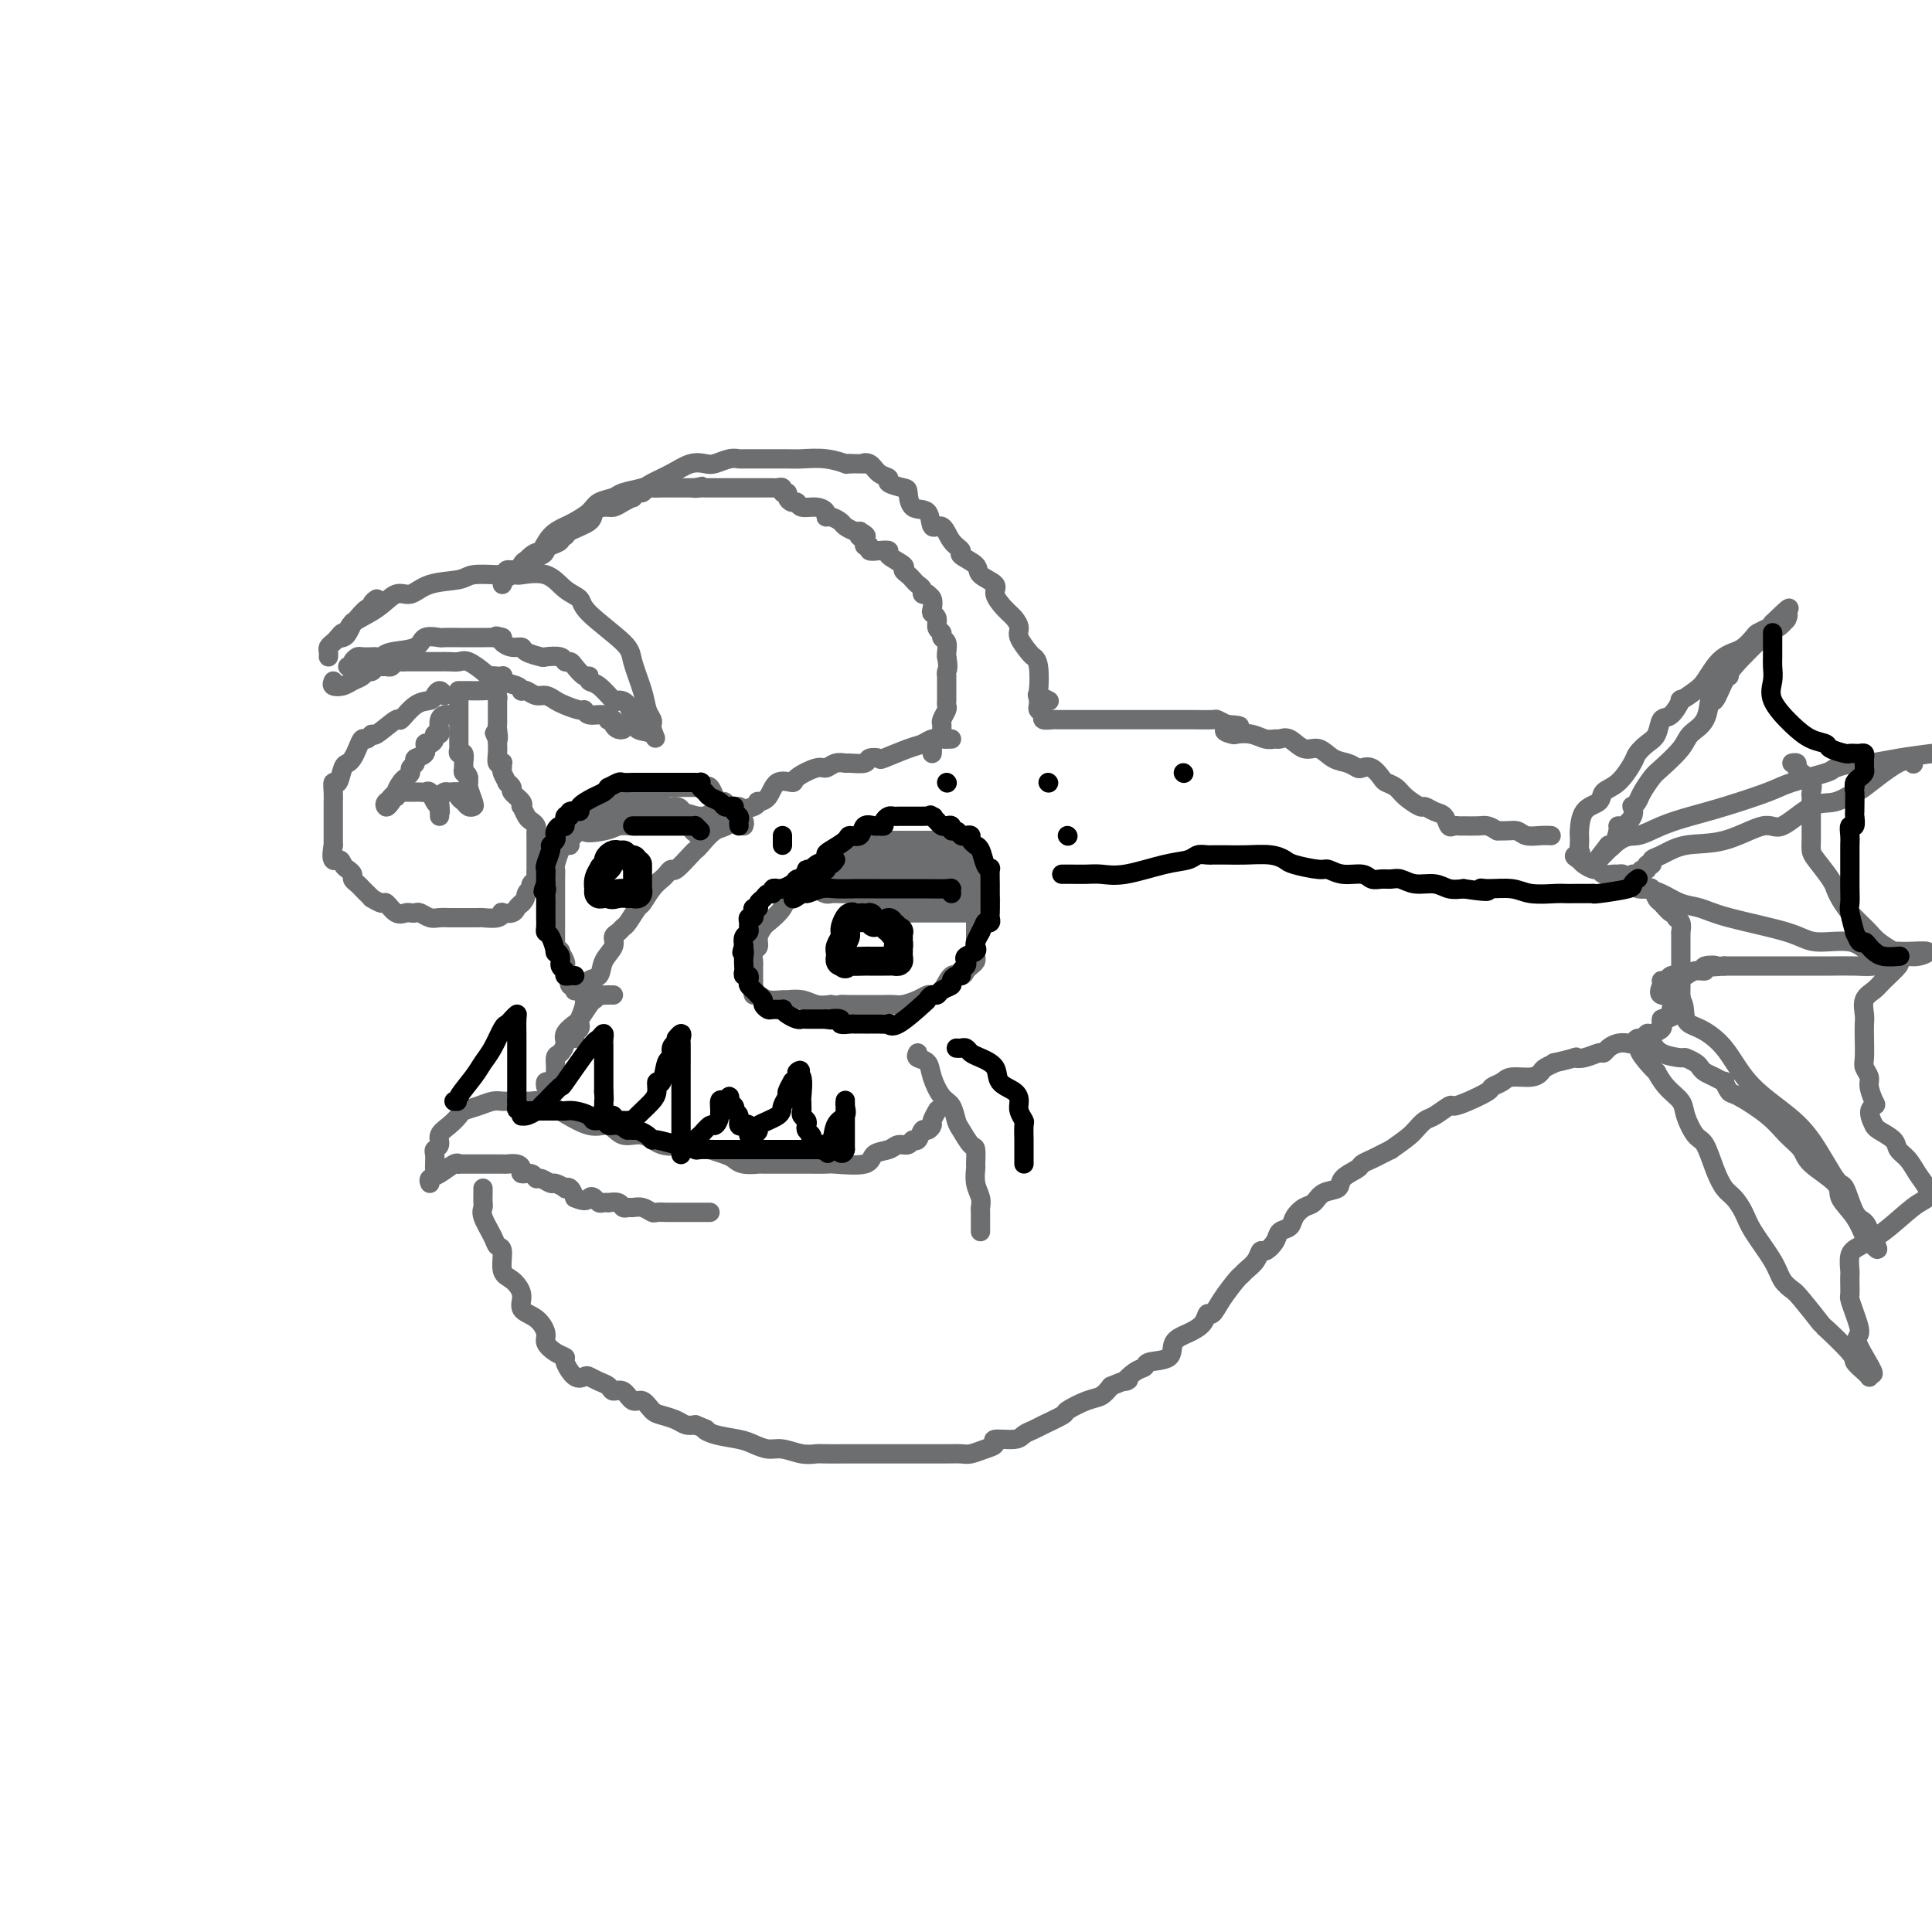 <svg viewBox='0 0 400 400' version='1.1' xmlns='http://www.w3.org/2000/svg' xmlns:xlink='http://www.w3.org/1999/xlink'><g fill='none' stroke='rgb(109,110,112)' stroke-width='4' stroke-linecap='round' stroke-linejoin='round'><path d='M70,132c0.306,0.070 0.613,0.140 1,0c0.387,-0.140 0.855,-0.491 1,-1c0.145,-0.509 -0.032,-1.177 1,-2c1.032,-0.823 3.274,-1.803 5,-3c1.726,-1.197 2.935,-2.612 4,-3c1.065,-0.388 1.986,0.250 3,0c1.014,-0.250 2.120,-1.387 4,-2c1.880,-0.613 4.532,-0.700 6,-1c1.468,-0.300 1.752,-0.812 3,-1c1.248,-0.188 3.460,-0.053 5,0c1.540,0.053 2.407,0.024 3,0c0.593,-0.024 0.912,-0.043 1,0c0.088,0.043 -0.056,0.147 1,0c1.056,-0.147 3.313,-0.545 5,0c1.687,0.545 2.804,2.033 4,3c1.196,0.967 2.471,1.413 3,2c0.529,0.587 0.313,1.316 2,3c1.687,1.684 5.279,4.325 7,6c1.721,1.675 1.571,2.385 2,4c0.429,1.615 1.435,4.134 2,6c0.565,1.866 0.687,3.077 1,4c0.313,0.923 0.815,1.556 1,2c0.185,0.444 0.053,0.698 0,1c-0.053,0.302 -0.026,0.651 0,1'/><path d='M135,151c1.093,3.036 0.827,1.627 0,1c-0.827,-0.627 -2.215,-0.470 -3,-1c-0.785,-0.530 -0.968,-1.747 -1,-2c-0.032,-0.253 0.087,0.457 0,0c-0.087,-0.457 -0.381,-2.083 -1,-3c-0.619,-0.917 -1.563,-1.126 -2,-1c-0.437,0.126 -0.368,0.585 -1,0c-0.632,-0.585 -1.966,-2.216 -3,-3c-1.034,-0.784 -1.768,-0.722 -2,-1c-0.232,-0.278 0.039,-0.897 0,-1c-0.039,-0.103 -0.390,0.308 -1,0c-0.610,-0.308 -1.481,-1.337 -2,-2c-0.519,-0.663 -0.686,-0.962 -1,-1c-0.314,-0.038 -0.774,0.183 -1,0c-0.226,-0.183 -0.217,-0.771 -1,-1c-0.783,-0.229 -2.359,-0.099 -3,0c-0.641,0.099 -0.347,0.167 -1,0c-0.653,-0.167 -2.252,-0.570 -3,-1c-0.748,-0.430 -0.644,-0.889 -1,-1c-0.356,-0.111 -1.173,0.124 -2,0c-0.827,-0.124 -1.665,-0.607 -2,-1c-0.335,-0.393 -0.168,-0.697 0,-1'/><path d='M104,132c-2.033,-0.619 -1.116,-0.166 -1,0c0.116,0.166 -0.567,0.044 -1,0c-0.433,-0.044 -0.614,-0.012 -1,0c-0.386,0.012 -0.976,0.003 -1,0c-0.024,-0.003 0.518,-0.000 0,0c-0.518,0.000 -2.097,-0.002 -3,0c-0.903,0.002 -1.131,0.007 -2,0c-0.869,-0.007 -2.379,-0.027 -3,0c-0.621,0.027 -0.351,0.102 -1,0c-0.649,-0.102 -2.215,-0.381 -3,0c-0.785,0.381 -0.789,1.423 -2,2c-1.211,0.577 -3.629,0.691 -5,1c-1.371,0.309 -1.695,0.815 -2,1c-0.305,0.185 -0.592,0.049 -1,0c-0.408,-0.049 -0.936,-0.010 -1,0c-0.064,0.010 0.338,-0.008 0,0c-0.338,0.008 -1.415,0.041 -2,0c-0.585,-0.041 -0.679,-0.155 -1,0c-0.321,0.155 -0.870,0.577 -1,1c-0.130,0.423 0.157,0.845 0,1c-0.157,0.155 -0.759,0.044 -1,0c-0.241,-0.044 -0.120,-0.022 0,0'/><path d='M69,141c-0.180,0.398 -0.361,0.796 0,1c0.361,0.204 1.262,0.213 2,0c0.738,-0.213 1.311,-0.649 2,-1c0.689,-0.351 1.494,-0.616 2,-1c0.506,-0.384 0.713,-0.888 1,-1c0.287,-0.112 0.654,0.167 1,0c0.346,-0.167 0.670,-0.781 1,-1c0.330,-0.219 0.666,-0.045 1,0c0.334,0.045 0.667,-0.041 1,0c0.333,0.041 0.666,0.207 1,0c0.334,-0.207 0.667,-0.788 1,-1c0.333,-0.212 0.664,-0.057 1,0c0.336,0.057 0.675,0.015 1,0c0.325,-0.015 0.635,-0.004 1,0c0.365,0.004 0.783,0.001 1,0c0.217,-0.001 0.232,0.000 1,0c0.768,-0.000 2.287,-0.002 3,0c0.713,0.002 0.618,0.007 1,0c0.382,-0.007 1.240,-0.027 2,0c0.760,0.027 1.420,0.100 2,0c0.580,-0.100 1.079,-0.373 2,0c0.921,0.373 2.263,1.392 3,2c0.737,0.608 0.868,0.804 1,1'/><path d='M101,140c3.121,0.465 1.422,0.128 1,0c-0.422,-0.128 0.433,-0.045 1,0c0.567,0.045 0.846,0.054 1,0c0.154,-0.054 0.184,-0.172 0,0c-0.184,0.172 -0.583,0.633 0,1c0.583,0.367 2.148,0.638 3,1c0.852,0.362 0.991,0.814 1,1c0.009,0.186 -0.110,0.105 0,0c0.110,-0.105 0.451,-0.236 1,0c0.549,0.236 1.306,0.838 2,1c0.694,0.162 1.324,-0.115 2,0c0.676,0.115 1.398,0.623 2,1c0.602,0.377 1.086,0.622 2,1c0.914,0.378 2.259,0.890 3,1c0.741,0.110 0.877,-0.180 1,0c0.123,0.180 0.233,0.832 1,1c0.767,0.168 2.191,-0.148 3,0c0.809,0.148 1.004,0.762 1,1c-0.004,0.238 -0.208,0.102 0,0c0.208,-0.102 0.826,-0.171 1,0c0.174,0.171 -0.098,0.582 0,1c0.098,0.418 0.565,0.843 1,1c0.435,0.157 0.839,0.045 1,0c0.161,-0.045 0.081,-0.022 0,0'/><path d='M92,144c-0.322,-0.507 -0.644,-1.013 -1,-1c-0.356,0.013 -0.747,0.547 -1,1c-0.253,0.453 -0.369,0.827 -1,1c-0.631,0.173 -1.776,0.147 -3,1c-1.224,0.853 -2.527,2.587 -3,3c-0.473,0.413 -0.116,-0.493 -1,0c-0.884,0.493 -3.010,2.387 -4,3c-0.990,0.613 -0.842,-0.053 -1,0c-0.158,0.053 -0.620,0.827 -1,1c-0.380,0.173 -0.679,-0.254 -1,0c-0.321,0.254 -0.663,1.190 -1,2c-0.337,0.810 -0.668,1.494 -1,2c-0.332,0.506 -0.663,0.835 -1,1c-0.337,0.165 -0.679,0.167 -1,1c-0.321,0.833 -0.622,2.498 -1,3c-0.378,0.502 -0.833,-0.160 -1,0c-0.167,0.160 -0.045,1.142 0,2c0.045,0.858 0.012,1.592 0,2c-0.012,0.408 -0.003,0.489 0,1c0.003,0.511 0.001,1.450 0,2c-0.001,0.550 -0.000,0.711 0,1c0.000,0.289 0.000,0.706 0,1c-0.000,0.294 -0.000,0.464 0,1c0.000,0.536 0.000,1.439 0,2c-0.000,0.561 -0.000,0.781 0,1'/><path d='M69,175c-0.751,4.035 0.372,3.123 1,3c0.628,-0.123 0.759,0.544 1,1c0.241,0.456 0.590,0.700 1,1c0.410,0.300 0.880,0.654 1,1c0.120,0.346 -0.109,0.684 0,1c0.109,0.316 0.555,0.611 1,1c0.445,0.389 0.888,0.874 1,1c0.112,0.126 -0.107,-0.105 0,0c0.107,0.105 0.539,0.548 1,1c0.461,0.452 0.952,0.913 1,1c0.048,0.087 -0.348,-0.201 0,0c0.348,0.201 1.441,0.891 2,1c0.559,0.109 0.584,-0.363 1,0c0.416,0.363 1.224,1.560 2,2c0.776,0.440 1.520,0.122 2,0c0.480,-0.122 0.694,-0.047 1,0c0.306,0.047 0.702,0.065 1,0c0.298,-0.065 0.498,-0.214 1,0c0.502,0.214 1.307,0.789 2,1c0.693,0.211 1.275,0.057 2,0c0.725,-0.057 1.593,-0.015 2,0c0.407,0.015 0.354,0.005 1,0c0.646,-0.005 1.992,-0.005 3,0c1.008,0.005 1.680,0.015 2,0c0.320,-0.015 0.289,-0.056 1,0c0.711,0.056 2.165,0.208 3,0c0.835,-0.208 1.050,-0.777 1,-1c-0.050,-0.223 -0.364,-0.101 0,0c0.364,0.101 1.406,0.181 2,0c0.594,-0.181 0.741,-0.623 1,-1c0.259,-0.377 0.629,-0.688 1,-1'/><path d='M108,187c0.940,-0.853 0.792,-1.485 1,-2c0.208,-0.515 0.774,-0.911 1,-1c0.226,-0.089 0.113,0.131 0,0c-0.113,-0.131 -0.226,-0.613 0,-1c0.226,-0.387 0.793,-0.679 1,-1c0.207,-0.321 0.056,-0.672 0,-1c-0.056,-0.328 -0.015,-0.632 0,-1c0.015,-0.368 0.004,-0.799 0,-1c-0.004,-0.201 -0.001,-0.172 0,-1c0.001,-0.828 0.001,-2.512 0,-3c-0.001,-0.488 -0.003,0.220 0,0c0.003,-0.220 0.012,-1.367 0,-2c-0.012,-0.633 -0.045,-0.752 0,-1c0.045,-0.248 0.169,-0.626 0,-1c-0.169,-0.374 -0.632,-0.743 -1,-1c-0.368,-0.257 -0.642,-0.401 -1,-1c-0.358,-0.599 -0.799,-1.652 -1,-2c-0.201,-0.348 -0.163,0.007 0,0c0.163,-0.007 0.451,-0.378 0,-1c-0.451,-0.622 -1.641,-1.494 -2,-2c-0.359,-0.506 0.114,-0.646 0,-1c-0.114,-0.354 -0.815,-0.922 -1,-1c-0.185,-0.078 0.148,0.332 0,0c-0.148,-0.332 -0.775,-1.408 -1,-2c-0.225,-0.592 -0.046,-0.700 0,-1c0.046,-0.300 -0.040,-0.791 0,-1c0.040,-0.209 0.207,-0.136 0,0c-0.207,0.136 -0.787,0.335 -1,0c-0.213,-0.335 -0.057,-1.206 0,-2c0.057,-0.794 0.016,-1.513 0,-2c-0.016,-0.487 -0.008,-0.744 0,-1'/><path d='M103,153c-1.238,-2.831 -0.332,-0.408 0,0c0.332,0.408 0.089,-1.200 0,-2c-0.089,-0.800 -0.024,-0.791 0,-1c0.024,-0.209 0.006,-0.634 0,-1c-0.006,-0.366 -0.002,-0.672 0,-1c0.002,-0.328 0.001,-0.679 0,-1c-0.001,-0.321 -0.003,-0.612 0,-1c0.003,-0.388 0.010,-0.875 0,-1c-0.010,-0.125 -0.038,0.110 0,0c0.038,-0.110 0.141,-0.565 0,-1c-0.141,-0.435 -0.525,-0.849 -1,-1c-0.475,-0.151 -1.041,-0.041 -2,0c-0.959,0.041 -2.309,0.011 -3,0c-0.691,-0.011 -0.721,-0.003 -1,0c-0.279,0.003 -0.806,0.001 -1,0c-0.194,-0.001 -0.055,-0.000 0,0c0.055,0.000 0.028,0.000 0,0'/><path d='M93,148c-0.312,-0.061 -0.623,-0.122 -1,0c-0.377,0.122 -0.818,0.428 -1,1c-0.182,0.572 -0.104,1.411 0,2c0.104,0.589 0.234,0.926 0,1c-0.234,0.074 -0.831,-0.117 -1,0c-0.169,0.117 0.090,0.542 0,1c-0.090,0.458 -0.531,0.949 -1,1c-0.469,0.051 -0.967,-0.337 -1,0c-0.033,0.337 0.398,1.400 0,2c-0.398,0.600 -1.626,0.738 -2,1c-0.374,0.262 0.108,0.646 0,1c-0.108,0.354 -0.804,0.676 -1,1c-0.196,0.324 0.107,0.650 0,1c-0.107,0.350 -0.624,0.723 -1,1c-0.376,0.277 -0.609,0.457 -1,1c-0.391,0.543 -0.939,1.449 -1,2c-0.061,0.551 0.365,0.746 0,1c-0.365,0.254 -1.521,0.569 -2,1c-0.479,0.431 -0.280,0.980 0,1c0.280,0.020 0.640,-0.490 1,-1'/><path d='M81,166c-1.921,2.542 -0.722,-0.104 0,-1c0.722,-0.896 0.967,-0.044 1,0c0.033,0.044 -0.145,-0.720 0,-1c0.145,-0.280 0.612,-0.075 1,0c0.388,0.075 0.695,0.020 1,0c0.305,-0.020 0.606,-0.005 1,0c0.394,0.005 0.879,-0.000 1,0c0.121,0.000 -0.122,0.007 0,0c0.122,-0.007 0.611,-0.026 1,0c0.389,0.026 0.679,0.098 1,0c0.321,-0.098 0.675,-0.367 1,0c0.325,0.367 0.623,1.369 1,2c0.377,0.631 0.833,0.892 1,1c0.167,0.108 0.045,0.065 0,0c-0.045,-0.065 -0.012,-0.151 0,0c0.012,0.151 0.003,0.541 0,1c-0.003,0.459 -0.001,0.988 0,1c0.001,0.012 0.000,-0.494 0,-1'/><path d='M91,168c0.310,0.379 0.086,-0.673 0,-1c-0.086,-0.327 -0.036,0.070 0,0c0.036,-0.070 0.056,-0.608 0,-1c-0.056,-0.392 -0.188,-0.638 0,-1c0.188,-0.362 0.694,-0.840 1,-1c0.306,-0.160 0.410,-0.001 1,0c0.590,0.001 1.664,-0.157 2,0c0.336,0.157 -0.067,0.630 0,1c0.067,0.370 0.603,0.639 1,1c0.397,0.361 0.656,0.815 1,1c0.344,0.185 0.772,0.103 1,0c0.228,-0.103 0.257,-0.226 0,-1c-0.257,-0.774 -0.801,-2.197 -1,-3c-0.199,-0.803 -0.054,-0.985 0,-1c0.054,-0.015 0.015,0.139 0,0c-0.015,-0.139 -0.008,-0.569 0,-1'/><path d='M97,161c-0.228,-1.101 -0.797,-0.855 -1,-1c-0.203,-0.145 -0.040,-0.683 0,-1c0.040,-0.317 -0.042,-0.413 0,-1c0.042,-0.587 0.207,-1.663 0,-2c-0.207,-0.337 -0.788,0.067 -1,0c-0.212,-0.067 -0.057,-0.604 0,-1c0.057,-0.396 0.015,-0.652 0,-1c-0.015,-0.348 -0.004,-0.790 0,-1c0.004,-0.210 0.001,-0.189 0,-1c-0.001,-0.811 -0.000,-2.455 0,-3c0.000,-0.545 0.000,0.008 0,0c-0.000,-0.008 -0.000,-0.576 0,-1c0.000,-0.424 0.000,-0.702 0,-1c-0.000,-0.298 -0.000,-0.616 0,-1c0.000,-0.384 0.000,-0.834 0,-1c-0.000,-0.166 -0.000,-0.047 0,0c0.000,0.047 0.000,0.024 0,0'/><path d='M78,124c-0.439,0.296 -0.878,0.591 -1,1c-0.122,0.409 0.073,0.931 0,1c-0.073,0.069 -0.415,-0.313 -1,0c-0.585,0.313 -1.414,1.323 -2,2c-0.586,0.677 -0.931,1.022 -1,1c-0.069,-0.022 0.136,-0.409 0,0c-0.136,0.409 -0.615,1.615 -1,2c-0.385,0.385 -0.678,-0.052 -1,0c-0.322,0.052 -0.675,0.592 -1,1c-0.325,0.408 -0.623,0.684 -1,1c-0.377,0.316 -0.833,0.672 -1,1c-0.167,0.328 -0.045,0.627 0,1c0.045,0.373 0.013,0.821 0,1c-0.013,0.179 -0.006,0.090 0,0'/><path d='M104,121c0.417,-0.964 0.835,-1.928 1,-2c0.165,-0.072 0.079,0.748 1,0c0.921,-0.748 2.850,-3.064 4,-4c1.150,-0.936 1.519,-0.491 2,-1c0.481,-0.509 1.072,-1.971 2,-3c0.928,-1.029 2.192,-1.624 3,-2c0.808,-0.376 1.159,-0.535 2,-1c0.841,-0.465 2.173,-1.238 3,-2c0.827,-0.762 1.151,-1.513 2,-2c0.849,-0.487 2.225,-0.710 3,-1c0.775,-0.290 0.948,-0.645 2,-1c1.052,-0.355 2.982,-0.708 4,-1c1.018,-0.292 1.125,-0.522 2,-1c0.875,-0.478 2.517,-1.204 4,-2c1.483,-0.796 2.807,-1.663 4,-2c1.193,-0.337 2.254,-0.143 3,0c0.746,0.143 1.177,0.234 2,0c0.823,-0.234 2.039,-0.795 3,-1c0.961,-0.205 1.668,-0.055 2,0c0.332,0.055 0.289,0.015 1,0c0.711,-0.015 2.177,-0.005 3,0c0.823,0.005 1.002,0.005 2,0c0.998,-0.005 2.813,-0.015 4,0c1.187,0.015 1.746,0.057 3,0c1.254,-0.057 3.202,-0.211 5,0c1.798,0.211 3.446,0.788 4,1c0.554,0.212 0.016,0.061 0,0c-0.016,-0.061 0.492,-0.030 1,0'/><path d='M176,96c5.747,0.029 3.614,0.102 3,0c-0.614,-0.102 0.291,-0.377 1,0c0.709,0.377 1.223,1.408 2,2c0.777,0.592 1.817,0.744 2,1c0.183,0.256 -0.490,0.615 0,1c0.490,0.385 2.144,0.795 3,1c0.856,0.205 0.915,0.206 1,1c0.085,0.794 0.196,2.380 1,3c0.804,0.620 2.301,0.274 3,1c0.699,0.726 0.601,2.522 1,3c0.399,0.478 1.295,-0.363 2,0c0.705,0.363 1.219,1.932 2,3c0.781,1.068 1.829,1.637 2,2c0.171,0.363 -0.534,0.519 0,1c0.534,0.481 2.307,1.287 3,2c0.693,0.713 0.308,1.331 1,2c0.692,0.669 2.463,1.387 3,2c0.537,0.613 -0.159,1.122 0,2c0.159,0.878 1.174,2.127 2,3c0.826,0.873 1.464,1.372 2,2c0.536,0.628 0.970,1.386 1,2c0.030,0.614 -0.345,1.083 0,2c0.345,0.917 1.411,2.283 2,3c0.589,0.717 0.701,0.784 1,1c0.299,0.216 0.785,0.580 1,2c0.215,1.420 0.161,3.896 0,5c-0.161,1.104 -0.428,0.836 0,1c0.428,0.164 1.551,0.761 2,1c0.449,0.239 0.225,0.119 0,0'/><path d='M105,119c-0.198,-0.447 -0.397,-0.893 0,-1c0.397,-0.107 1.388,0.126 2,0c0.612,-0.126 0.845,-0.611 1,-1c0.155,-0.389 0.231,-0.681 1,-1c0.769,-0.319 2.229,-0.664 3,-1c0.771,-0.336 0.851,-0.664 1,-1c0.149,-0.336 0.365,-0.681 1,-1c0.635,-0.319 1.687,-0.613 2,-1c0.313,-0.387 -0.114,-0.867 0,-1c0.114,-0.133 0.768,0.079 1,0c0.232,-0.079 0.040,-0.451 1,-1c0.960,-0.549 3.072,-1.274 4,-2c0.928,-0.726 0.673,-1.452 1,-2c0.327,-0.548 1.236,-0.916 2,-1c0.764,-0.084 1.385,0.117 2,0c0.615,-0.117 1.226,-0.552 2,-1c0.774,-0.448 1.713,-0.908 2,-1c0.287,-0.092 -0.078,0.186 0,0c0.078,-0.186 0.600,-0.834 1,-1c0.400,-0.166 0.678,0.152 1,0c0.322,-0.152 0.688,-0.773 1,-1c0.312,-0.227 0.570,-0.061 1,0c0.430,0.061 1.032,0.016 2,0c0.968,-0.016 2.301,-0.004 3,0c0.699,0.004 0.765,0.001 1,0c0.235,-0.001 0.640,-0.000 1,0c0.360,0.000 0.674,0.000 1,0c0.326,-0.000 0.663,-0.000 1,0'/><path d='M144,101c2.891,-0.619 0.619,-0.166 0,0c-0.619,0.166 0.414,0.044 1,0c0.586,-0.044 0.724,-0.012 1,0c0.276,0.012 0.691,0.003 1,0c0.309,-0.003 0.512,-0.001 1,0c0.488,0.001 1.262,0.000 2,0c0.738,-0.000 1.441,-0.000 2,0c0.559,0.000 0.974,0.000 1,0c0.026,-0.000 -0.336,-0.000 0,0c0.336,0.000 1.371,0.000 2,0c0.629,-0.000 0.852,-0.001 1,0c0.148,0.001 0.221,0.004 1,0c0.779,-0.004 2.265,-0.016 3,0c0.735,0.016 0.718,0.060 1,0c0.282,-0.060 0.863,-0.222 1,0c0.137,0.222 -0.170,0.829 0,1c0.170,0.171 0.817,-0.094 1,0c0.183,0.094 -0.099,0.546 0,1c0.099,0.454 0.581,0.909 1,1c0.419,0.091 0.777,-0.182 1,0c0.223,0.182 0.310,0.818 1,1c0.690,0.182 1.982,-0.092 3,0c1.018,0.092 1.763,0.549 2,1c0.237,0.451 -0.035,0.895 0,1c0.035,0.105 0.377,-0.129 1,0c0.623,0.129 1.528,0.622 2,1c0.472,0.378 0.512,0.640 1,1c0.488,0.360 1.425,0.817 2,1c0.575,0.183 0.787,0.091 1,0'/><path d='M178,110c2.719,1.576 0.517,1.014 0,1c-0.517,-0.014 0.651,0.518 1,1c0.349,0.482 -0.123,0.913 0,1c0.123,0.087 0.839,-0.171 1,0c0.161,0.171 -0.232,0.771 0,1c0.232,0.229 1.091,0.089 2,0c0.909,-0.089 1.868,-0.126 2,0c0.132,0.126 -0.564,0.415 0,1c0.564,0.585 2.388,1.466 3,2c0.612,0.534 0.010,0.720 0,1c-0.010,0.280 0.571,0.653 1,1c0.429,0.347 0.708,0.667 1,1c0.292,0.333 0.599,0.677 1,1c0.401,0.323 0.896,0.624 1,1c0.104,0.376 -0.182,0.825 0,1c0.182,0.175 0.832,0.074 1,0c0.168,-0.074 -0.147,-0.123 0,0c0.147,0.123 0.756,0.418 1,1c0.244,0.582 0.122,1.451 0,2c-0.122,0.549 -0.244,0.777 0,1c0.244,0.223 0.854,0.440 1,1c0.146,0.560 -0.171,1.463 0,2c0.171,0.537 0.830,0.708 1,1c0.170,0.292 -0.151,0.705 0,1c0.151,0.295 0.772,0.471 1,1c0.228,0.529 0.061,1.412 0,2c-0.061,0.588 -0.018,0.882 0,1c0.018,0.118 0.009,0.059 0,0'/><path d='M196,136c0.464,2.472 0.124,2.651 0,3c-0.124,0.349 -0.033,0.867 0,1c0.033,0.133 0.009,-0.119 0,0c-0.009,0.119 -0.002,0.610 0,1c0.002,0.390 0.001,0.678 0,1c-0.001,0.322 -0.000,0.678 0,1c0.000,0.322 0.001,0.610 0,1c-0.001,0.390 -0.004,0.882 0,1c0.004,0.118 0.015,-0.137 0,0c-0.015,0.137 -0.057,0.667 0,1c0.057,0.333 0.212,0.470 0,1c-0.212,0.530 -0.793,1.452 -1,2c-0.207,0.548 -0.040,0.720 0,1c0.040,0.280 -0.046,0.666 0,1c0.046,0.334 0.222,0.614 0,1c-0.222,0.386 -0.844,0.878 -1,1c-0.156,0.122 0.154,-0.125 0,0c-0.154,0.125 -0.773,0.621 -1,1c-0.227,0.379 -0.061,0.640 0,1c0.061,0.360 0.017,0.817 0,1c-0.017,0.183 -0.009,0.091 0,0'/><path d='M215,145c-0.009,-0.089 -0.018,-0.178 0,0c0.018,0.178 0.064,0.622 0,1c-0.064,0.378 -0.238,0.690 0,1c0.238,0.310 0.889,0.619 1,1c0.111,0.381 -0.319,0.834 0,1c0.319,0.166 1.386,0.044 2,0c0.614,-0.044 0.776,-0.012 1,0c0.224,0.012 0.510,0.003 1,0c0.490,-0.003 1.184,-0.001 2,0c0.816,0.001 1.752,0.000 3,0c1.248,-0.000 2.807,-0.000 4,0c1.193,0.000 2.022,0.000 3,0c0.978,-0.000 2.107,-0.000 3,0c0.893,0.000 1.550,-0.000 2,0c0.450,0.000 0.691,0.000 1,0c0.309,-0.000 0.685,-0.000 1,0c0.315,0.000 0.568,0.000 1,0c0.432,-0.000 1.042,-0.001 2,0c0.958,0.001 2.262,0.003 3,0c0.738,-0.003 0.909,-0.011 2,0c1.091,0.011 3.101,0.041 4,0c0.899,-0.041 0.685,-0.155 1,0c0.315,0.155 1.157,0.577 2,1'/><path d='M254,150c5.360,0.322 1.260,0.626 0,1c-1.260,0.374 0.321,0.818 1,1c0.679,0.182 0.458,0.102 1,0c0.542,-0.102 1.849,-0.226 3,0c1.151,0.226 2.146,0.801 3,1c0.854,0.199 1.569,0.023 2,0c0.431,-0.023 0.580,0.106 1,0c0.420,-0.106 1.113,-0.446 2,0c0.887,0.446 1.968,1.678 3,2c1.032,0.322 2.016,-0.267 3,0c0.984,0.267 1.968,1.390 3,2c1.032,0.610 2.112,0.706 3,1c0.888,0.294 1.585,0.786 2,1c0.415,0.214 0.548,0.151 1,0c0.452,-0.151 1.222,-0.389 2,0c0.778,0.389 1.564,1.404 2,2c0.436,0.596 0.522,0.772 1,1c0.478,0.228 1.349,0.509 2,1c0.651,0.491 1.081,1.191 2,2c0.919,0.809 2.326,1.727 3,2c0.674,0.273 0.614,-0.099 1,0c0.386,0.099 1.217,0.667 2,1c0.783,0.333 1.517,0.429 2,1c0.483,0.571 0.713,1.617 1,2c0.287,0.383 0.629,0.102 1,0c0.371,-0.102 0.771,-0.025 1,0c0.229,0.025 0.288,-0.004 1,0c0.712,0.004 2.076,0.039 3,0c0.924,-0.039 1.407,-0.154 2,0c0.593,0.154 1.297,0.577 2,1'/><path d='M310,172c2.372,0.094 3.301,-0.171 4,0c0.699,0.171 1.167,0.778 2,1c0.833,0.222 2.032,0.060 3,0c0.968,-0.060 1.705,-0.017 2,0c0.295,0.017 0.147,0.009 0,0'/><path d='M197,153c-0.666,0.027 -1.331,0.053 -2,0c-0.669,-0.053 -1.340,-0.186 -2,0c-0.660,0.186 -1.309,0.690 -2,1c-0.691,0.310 -1.426,0.427 -3,1c-1.574,0.573 -3.988,1.604 -5,2c-1.012,0.396 -0.624,0.159 -1,0c-0.376,-0.159 -1.518,-0.240 -2,0c-0.482,0.240 -0.304,0.801 -1,1c-0.696,0.199 -2.267,0.038 -3,0c-0.733,-0.038 -0.628,0.049 -1,0c-0.372,-0.049 -1.221,-0.233 -2,0c-0.779,0.233 -1.486,0.883 -2,1c-0.514,0.117 -0.833,-0.298 -2,0c-1.167,0.298 -3.182,1.310 -4,2c-0.818,0.690 -0.439,1.060 -1,1c-0.561,-0.060 -2.060,-0.549 -3,0c-0.940,0.549 -1.320,2.135 -2,3c-0.680,0.865 -1.660,1.008 -2,1c-0.340,-0.008 -0.040,-0.167 0,0c0.040,0.167 -0.182,0.660 -1,1c-0.818,0.340 -2.234,0.526 -3,1c-0.766,0.474 -0.883,1.237 -1,2'/><path d='M152,170c-2.131,1.524 -2.960,1.334 -4,2c-1.040,0.666 -2.292,2.188 -3,3c-0.708,0.812 -0.872,0.914 -1,1c-0.128,0.086 -0.219,0.155 -1,1c-0.781,0.845 -2.254,2.466 -3,3c-0.746,0.534 -0.767,-0.018 -1,0c-0.233,0.018 -0.677,0.604 -1,1c-0.323,0.396 -0.524,0.600 -1,1c-0.476,0.400 -1.227,0.996 -2,2c-0.773,1.004 -1.569,2.416 -2,3c-0.431,0.584 -0.498,0.341 -1,1c-0.502,0.659 -1.439,2.220 -2,3c-0.561,0.780 -0.746,0.778 -1,1c-0.254,0.222 -0.578,0.669 -1,1c-0.422,0.331 -0.944,0.546 -1,1c-0.056,0.454 0.353,1.147 0,2c-0.353,0.853 -1.466,1.865 -2,3c-0.534,1.135 -0.487,2.394 -1,3c-0.513,0.606 -1.587,0.559 -2,1c-0.413,0.441 -0.167,1.368 0,2c0.167,0.632 0.255,0.967 0,1c-0.255,0.033 -0.852,-0.237 -1,0c-0.148,0.237 0.153,0.980 0,2c-0.153,1.020 -0.759,2.315 -1,3c-0.241,0.685 -0.117,0.758 0,1c0.117,0.242 0.227,0.652 0,1c-0.227,0.348 -0.792,0.632 -1,1c-0.208,0.368 -0.059,0.819 0,1c0.059,0.181 0.030,0.090 0,0'/><path d='M90,242c-0.009,-0.222 -0.018,-0.444 0,-1c0.018,-0.556 0.063,-1.447 0,-2c-0.063,-0.553 -0.234,-0.768 0,-1c0.234,-0.232 0.873,-0.482 1,-1c0.127,-0.518 -0.259,-1.304 0,-2c0.259,-0.696 1.161,-1.300 2,-2c0.839,-0.700 1.614,-1.494 2,-2c0.386,-0.506 0.382,-0.724 1,-1c0.618,-0.276 1.858,-0.610 3,-1c1.142,-0.390 2.186,-0.837 3,-1c0.814,-0.163 1.398,-0.044 2,0c0.602,0.044 1.221,0.012 2,0c0.779,-0.012 1.717,-0.004 2,0c0.283,0.004 -0.089,0.005 0,0c0.089,-0.005 0.639,-0.015 1,0c0.361,0.015 0.533,0.054 1,0c0.467,-0.054 1.231,-0.203 2,0c0.769,0.203 1.545,0.756 2,1c0.455,0.244 0.589,0.179 2,1c1.411,0.821 4.098,2.529 6,3c1.902,0.471 3.018,-0.294 4,0c0.982,0.294 1.830,1.646 3,2c1.170,0.354 2.661,-0.289 4,0c1.339,0.289 2.525,1.511 4,2c1.475,0.489 3.237,0.244 5,0'/><path d='M142,237c7.166,1.570 5.080,0.995 5,1c-0.080,0.005 1.845,0.590 3,1c1.155,0.410 1.540,0.646 2,1c0.460,0.354 0.996,0.827 2,1c1.004,0.173 2.475,0.046 3,0c0.525,-0.046 0.103,-0.012 1,0c0.897,0.012 3.113,0.003 4,0c0.887,-0.003 0.446,-0.001 1,0c0.554,0.001 2.103,0.002 3,0c0.897,-0.002 1.142,-0.007 2,0c0.858,0.007 2.331,0.027 3,0c0.669,-0.027 0.535,-0.102 2,0c1.465,0.102 4.529,0.382 6,0c1.471,-0.382 1.350,-1.427 2,-2c0.650,-0.573 2.072,-0.673 3,-1c0.928,-0.327 1.362,-0.880 2,-1c0.638,-0.120 1.480,0.193 2,0c0.520,-0.193 0.718,-0.892 1,-1c0.282,-0.108 0.649,0.376 1,0c0.351,-0.376 0.686,-1.611 1,-2c0.314,-0.389 0.606,0.067 1,0c0.394,-0.067 0.889,-0.657 1,-1c0.111,-0.343 -0.162,-0.438 0,-1c0.162,-0.562 0.761,-1.589 1,-2c0.239,-0.411 0.120,-0.205 0,0'/><path d='M190,218c-0.209,0.371 -0.417,0.741 0,1c0.417,0.259 1.460,0.405 2,1c0.540,0.595 0.578,1.638 1,3c0.422,1.362 1.230,3.041 2,4c0.770,0.959 1.502,1.196 2,2c0.498,0.804 0.760,2.174 1,3c0.240,0.826 0.457,1.109 1,2c0.543,0.891 1.412,2.391 2,3c0.588,0.609 0.893,0.326 1,1c0.107,0.674 0.015,2.303 0,3c-0.015,0.697 0.049,0.462 0,1c-0.049,0.538 -0.209,1.850 0,3c0.209,1.150 0.788,2.139 1,3c0.212,0.861 0.057,1.593 0,2c-0.057,0.407 -0.015,0.487 0,1c0.015,0.513 0.004,1.457 0,2c-0.004,0.543 -0.001,0.685 0,1c0.001,0.315 0.000,0.804 0,1c-0.000,0.196 -0.000,0.098 0,0'/><path d='M180,175c0.063,-0.005 0.126,-0.010 0,0c-0.126,0.010 -0.441,0.034 -1,0c-0.559,-0.034 -1.362,-0.126 -2,0c-0.638,0.126 -1.112,0.471 -2,1c-0.888,0.529 -2.192,1.241 -3,2c-0.808,0.759 -1.120,1.564 -2,2c-0.880,0.436 -2.328,0.504 -3,1c-0.672,0.496 -0.569,1.422 -1,2c-0.431,0.578 -1.396,0.808 -2,1c-0.604,0.192 -0.845,0.344 -1,1c-0.155,0.656 -0.223,1.815 -1,3c-0.777,1.185 -2.265,2.396 -3,3c-0.735,0.604 -0.719,0.599 -1,1c-0.281,0.401 -0.860,1.207 -1,2c-0.140,0.793 0.159,1.574 0,2c-0.159,0.426 -0.775,0.496 -1,1c-0.225,0.504 -0.060,1.441 0,2c0.060,0.559 0.016,0.741 0,1c-0.016,0.259 -0.004,0.594 0,1c0.004,0.406 0.001,0.882 0,1c-0.001,0.118 -0.001,-0.122 0,0c0.001,0.122 0.003,0.606 0,1c-0.003,0.394 -0.010,0.698 0,1c0.010,0.302 0.038,0.603 0,1c-0.038,0.397 -0.142,0.891 0,1c0.142,0.109 0.530,-0.168 1,0c0.470,0.168 1.021,0.781 2,1c0.979,0.219 2.387,0.045 3,0c0.613,-0.045 0.432,0.040 1,0c0.568,-0.040 1.884,-0.203 3,0c1.116,0.203 2.033,0.772 3,1c0.967,0.228 1.983,0.114 3,0'/><path d='M172,208c2.854,0.309 1.990,0.083 2,0c0.010,-0.083 0.895,-0.022 2,0c1.105,0.022 2.431,0.007 3,0c0.569,-0.007 0.383,-0.005 1,0c0.617,0.005 2.039,0.011 3,0c0.961,-0.011 1.461,-0.041 2,0c0.539,0.041 1.117,0.154 2,0c0.883,-0.154 2.071,-0.575 3,-1c0.929,-0.425 1.601,-0.856 2,-1c0.399,-0.144 0.527,-0.003 1,0c0.473,0.003 1.292,-0.132 2,-1c0.708,-0.868 1.304,-2.470 2,-3c0.696,-0.530 1.493,0.013 2,0c0.507,-0.013 0.724,-0.582 1,-1c0.276,-0.418 0.610,-0.685 1,-1c0.390,-0.315 0.837,-0.678 1,-1c0.163,-0.322 0.044,-0.602 0,-1c-0.044,-0.398 -0.012,-0.913 0,-1c0.012,-0.087 0.003,0.254 0,0c-0.003,-0.254 -0.001,-1.101 0,-2c0.001,-0.899 0.000,-1.848 0,-2c-0.000,-0.152 -0.000,0.492 0,0c0.000,-0.492 0.000,-2.121 0,-3c-0.000,-0.879 -0.000,-1.009 0,-1c0.000,0.009 0.000,0.157 0,0c-0.000,-0.157 -0.000,-0.620 0,-1c0.000,-0.380 0.000,-0.676 0,-1c-0.000,-0.324 -0.000,-0.674 0,-1c0.000,-0.326 0.000,-0.626 0,-1c-0.000,-0.374 -0.000,-0.821 0,-1c0.000,-0.179 0.000,-0.089 0,0'/><path d='M202,184c0.357,-3.018 0.251,-2.063 0,-2c-0.251,0.063 -0.646,-0.766 -1,-1c-0.354,-0.234 -0.668,0.126 -1,0c-0.332,-0.126 -0.684,-0.737 -1,-1c-0.316,-0.263 -0.597,-0.178 -1,0c-0.403,0.178 -0.928,0.450 -1,0c-0.072,-0.450 0.307,-1.623 0,-2c-0.307,-0.377 -1.302,0.043 -2,0c-0.698,-0.043 -1.100,-0.547 -2,-1c-0.900,-0.453 -2.298,-0.853 -3,-1c-0.702,-0.147 -0.707,-0.039 -1,0c-0.293,0.039 -0.874,0.011 -1,0c-0.126,-0.011 0.203,-0.003 0,0c-0.203,0.003 -0.939,0.001 -2,0c-1.061,-0.001 -2.446,-0.000 -3,0c-0.554,0.000 -0.277,0.000 0,0'/><path d='M154,171c0.109,-0.331 0.219,-0.662 0,-1c-0.219,-0.338 -0.766,-0.683 -1,-1c-0.234,-0.317 -0.157,-0.606 0,-1c0.157,-0.394 0.392,-0.895 0,-1c-0.392,-0.105 -1.411,0.184 -2,0c-0.589,-0.184 -0.749,-0.841 -1,-1c-0.251,-0.159 -0.592,0.182 -1,0c-0.408,-0.182 -0.883,-0.886 -1,-1c-0.117,-0.114 0.124,0.362 0,0c-0.124,-0.362 -0.613,-1.561 -1,-2c-0.387,-0.439 -0.671,-0.118 -1,0c-0.329,0.118 -0.703,0.032 -1,0c-0.297,-0.032 -0.516,-0.008 -1,0c-0.484,0.008 -1.234,0.002 -2,0c-0.766,-0.002 -1.550,-0.000 -2,0c-0.450,0.000 -0.567,-0.001 -1,0c-0.433,0.001 -1.181,0.004 -2,0c-0.819,-0.004 -1.710,-0.016 -2,0c-0.290,0.016 0.022,0.060 0,0c-0.022,-0.060 -0.377,-0.223 -1,0c-0.623,0.223 -1.514,0.833 -2,1c-0.486,0.167 -0.567,-0.107 -1,0c-0.433,0.107 -1.219,0.596 -2,1c-0.781,0.404 -1.556,0.724 -2,1c-0.444,0.276 -0.555,0.507 -1,1c-0.445,0.493 -1.222,1.246 -2,2'/><path d='M124,169c-1.727,1.112 -1.045,0.893 -1,1c0.045,0.107 -0.547,0.540 -1,1c-0.453,0.460 -0.765,0.946 -1,1c-0.235,0.054 -0.391,-0.324 -1,0c-0.609,0.324 -1.669,1.351 -2,2c-0.331,0.649 0.069,0.919 0,1c-0.069,0.081 -0.607,-0.027 -1,0c-0.393,0.027 -0.641,0.190 -1,1c-0.359,0.810 -0.828,2.269 -1,3c-0.172,0.731 -0.046,0.734 0,1c0.046,0.266 0.012,0.793 0,2c-0.012,1.207 -0.003,3.093 0,4c0.003,0.907 0.001,0.834 0,1c-0.001,0.166 -0.000,0.569 0,1c0.000,0.431 0.000,0.889 0,1c-0.000,0.111 0.000,-0.126 0,0c-0.000,0.126 -0.000,0.615 0,1c0.000,0.385 0.000,0.666 0,1c-0.000,0.334 -0.001,0.720 0,1c0.001,0.280 0.004,0.454 0,1c-0.004,0.546 -0.016,1.465 0,2c0.016,0.535 0.061,0.686 0,1c-0.061,0.314 -0.227,0.791 0,1c0.227,0.209 0.846,0.150 1,0c0.154,-0.150 -0.155,-0.390 0,0c0.155,0.390 0.776,1.411 1,2c0.224,0.589 0.050,0.745 0,1c-0.050,0.255 0.025,0.607 0,1c-0.025,0.393 -0.150,0.827 0,1c0.150,0.173 0.575,0.087 1,0'/><path d='M118,202c0.480,3.720 0.181,1.519 0,1c-0.181,-0.519 -0.244,0.644 0,1c0.244,0.356 0.797,-0.097 1,0c0.203,0.097 0.058,0.742 0,1c-0.058,0.258 -0.029,0.129 0,0'/><path d='M89,245c-0.144,-0.370 -0.288,-0.740 0,-1c0.288,-0.260 1.009,-0.409 2,-1c0.991,-0.591 2.252,-1.622 3,-2c0.748,-0.378 0.982,-0.101 1,0c0.018,0.101 -0.180,0.027 0,0c0.180,-0.027 0.739,-0.007 1,0c0.261,0.007 0.226,0.002 1,0c0.774,-0.002 2.357,-0.001 3,0c0.643,0.001 0.344,0.003 1,0c0.656,-0.003 2.265,-0.011 3,0c0.735,0.011 0.596,0.040 1,0c0.404,-0.040 1.351,-0.150 2,0c0.649,0.150 0.999,0.561 1,1c0.001,0.439 -0.346,0.906 0,1c0.346,0.094 1.387,-0.186 2,0c0.613,0.186 0.799,0.838 1,1c0.201,0.162 0.417,-0.166 1,0c0.583,0.166 1.532,0.828 2,1c0.468,0.172 0.454,-0.144 1,0c0.546,0.144 1.651,0.750 2,1c0.349,0.250 -0.060,0.144 0,0c0.060,-0.144 0.589,-0.327 1,0c0.411,0.327 0.706,1.163 1,2'/><path d='M119,248c2.488,1.099 2.710,0.347 3,0c0.290,-0.347 0.650,-0.289 1,0c0.350,0.289 0.689,0.808 1,1c0.311,0.192 0.594,0.055 1,0c0.406,-0.055 0.935,-0.029 1,0c0.065,0.029 -0.334,0.061 0,0c0.334,-0.061 1.402,-0.213 2,0c0.598,0.213 0.728,0.793 1,1c0.272,0.207 0.688,0.041 1,0c0.312,-0.041 0.521,0.041 1,0c0.479,-0.041 1.227,-0.207 2,0c0.773,0.207 1.570,0.788 2,1c0.430,0.212 0.495,0.057 1,0c0.505,-0.057 1.452,-0.015 2,0c0.548,0.015 0.696,0.004 1,0c0.304,-0.004 0.764,-0.001 1,0c0.236,0.001 0.249,0.000 1,0c0.751,-0.000 2.240,-0.000 3,0c0.760,0.000 0.791,0.000 1,0c0.209,-0.000 0.595,-0.000 1,0c0.405,0.000 0.830,0.000 1,0c0.170,-0.000 0.085,-0.000 0,0'/><path d='M100,246c0.004,0.218 0.008,0.436 0,1c-0.008,0.564 -0.028,1.475 0,2c0.028,0.525 0.103,0.662 0,1c-0.103,0.338 -0.383,0.875 0,2c0.383,1.125 1.428,2.839 2,4c0.572,1.161 0.669,1.770 1,2c0.331,0.230 0.895,0.082 1,1c0.105,0.918 -0.250,2.902 0,4c0.250,1.098 1.104,1.309 2,2c0.896,0.691 1.832,1.861 2,3c0.168,1.139 -0.433,2.245 0,3c0.433,0.755 1.900,1.158 3,2c1.100,0.842 1.834,2.121 2,3c0.166,0.879 -0.237,1.357 0,2c0.237,0.643 1.114,1.451 2,2c0.886,0.549 1.781,0.840 2,1c0.219,0.160 -0.237,0.190 0,1c0.237,0.810 1.167,2.402 2,3c0.833,0.598 1.570,0.203 2,0c0.430,-0.203 0.552,-0.214 1,0c0.448,0.214 1.222,0.654 2,1c0.778,0.346 1.559,0.599 2,1c0.441,0.401 0.541,0.951 1,1c0.459,0.049 1.277,-0.404 2,0c0.723,0.404 1.352,1.666 2,2c0.648,0.334 1.314,-0.261 2,0c0.686,0.261 1.391,1.376 2,2c0.609,0.624 1.122,0.755 2,1c0.878,0.245 2.121,0.604 3,1c0.879,0.396 1.394,0.827 2,1c0.606,0.173 1.303,0.086 2,0'/><path d='M144,295c4.270,1.726 2.446,1.041 2,1c-0.446,-0.041 0.487,0.562 2,1c1.513,0.438 3.605,0.709 5,1c1.395,0.291 2.093,0.600 3,1c0.907,0.400 2.023,0.892 3,1c0.977,0.108 1.817,-0.167 3,0c1.183,0.167 2.711,0.777 4,1c1.289,0.223 2.339,0.060 3,0c0.661,-0.060 0.931,-0.016 2,0c1.069,0.016 2.936,0.004 4,0c1.064,-0.004 1.327,-0.001 2,0c0.673,0.001 1.758,0.000 3,0c1.242,-0.000 2.640,-0.000 4,0c1.360,0.000 2.681,0.001 4,0c1.319,-0.001 2.636,-0.003 4,0c1.364,0.003 2.777,0.012 4,0c1.223,-0.012 2.258,-0.046 3,0c0.742,0.046 1.193,0.171 2,0c0.807,-0.171 1.969,-0.637 3,-1c1.031,-0.363 1.929,-0.622 2,-1c0.071,-0.378 -0.685,-0.874 0,-1c0.685,-0.126 2.811,0.117 4,0c1.189,-0.117 1.439,-0.593 2,-1c0.561,-0.407 1.431,-0.743 2,-1c0.569,-0.257 0.838,-0.435 2,-1c1.162,-0.565 3.217,-1.516 4,-2c0.783,-0.484 0.292,-0.501 1,-1c0.708,-0.499 2.614,-1.481 4,-2c1.386,-0.519 2.253,-0.577 3,-1c0.747,-0.423 1.373,-1.212 2,-2'/><path d='M230,287c5.387,-2.283 3.353,-0.991 3,-1c-0.353,-0.009 0.975,-1.318 2,-2c1.025,-0.682 1.747,-0.735 2,-1c0.253,-0.265 0.036,-0.742 1,-1c0.964,-0.258 3.109,-0.298 4,-1c0.891,-0.702 0.528,-2.067 1,-3c0.472,-0.933 1.777,-1.434 3,-2c1.223,-0.566 2.362,-1.195 3,-2c0.638,-0.805 0.773,-1.784 1,-2c0.227,-0.216 0.546,0.332 1,0c0.454,-0.332 1.042,-1.544 2,-3c0.958,-1.456 2.284,-3.154 3,-4c0.716,-0.846 0.821,-0.838 1,-1c0.179,-0.162 0.433,-0.494 1,-1c0.567,-0.506 1.446,-1.186 2,-2c0.554,-0.814 0.782,-1.761 1,-2c0.218,-0.239 0.425,0.232 1,0c0.575,-0.232 1.519,-1.165 2,-2c0.481,-0.835 0.499,-1.570 1,-2c0.501,-0.430 1.484,-0.553 2,-1c0.516,-0.447 0.566,-1.218 1,-2c0.434,-0.782 1.252,-1.574 2,-2c0.748,-0.426 1.427,-0.485 2,-1c0.573,-0.515 1.042,-1.486 2,-2c0.958,-0.514 2.406,-0.572 3,-1c0.594,-0.428 0.333,-1.228 1,-2c0.667,-0.772 2.262,-1.516 3,-2c0.738,-0.484 0.621,-0.707 1,-1c0.379,-0.293 1.256,-0.656 2,-1c0.744,-0.344 1.355,-0.670 2,-1c0.645,-0.330 1.322,-0.665 2,-1'/><path d='M288,238c3.816,-2.648 4.355,-3.269 5,-4c0.645,-0.731 1.396,-1.571 2,-2c0.604,-0.429 1.062,-0.447 2,-1c0.938,-0.553 2.355,-1.640 3,-2c0.645,-0.360 0.519,0.006 1,0c0.481,-0.006 1.569,-0.384 3,-1c1.431,-0.616 3.206,-1.471 4,-2c0.794,-0.529 0.609,-0.733 1,-1c0.391,-0.267 1.360,-0.596 2,-1c0.640,-0.404 0.951,-0.883 2,-1c1.049,-0.117 2.837,0.127 4,0c1.163,-0.127 1.700,-0.626 2,-1c0.300,-0.374 0.363,-0.622 1,-1c0.637,-0.378 1.850,-0.885 2,-1c0.150,-0.115 -0.762,0.161 0,0c0.762,-0.161 3.198,-0.760 4,-1c0.802,-0.240 -0.032,-0.120 0,0c0.032,0.120 0.928,0.239 2,0c1.072,-0.239 2.318,-0.835 3,-1c0.682,-0.165 0.798,0.100 1,0c0.202,-0.100 0.488,-0.567 1,-1c0.512,-0.433 1.250,-0.833 2,-1c0.750,-0.167 1.511,-0.101 2,0c0.489,0.101 0.707,0.238 1,0c0.293,-0.238 0.660,-0.851 1,-1c0.340,-0.149 0.651,0.167 1,0c0.349,-0.167 0.734,-0.818 1,-1c0.266,-0.182 0.411,0.106 1,0c0.589,-0.106 1.620,-0.605 2,-1c0.380,-0.395 0.109,-0.684 0,-1c-0.109,-0.316 -0.054,-0.658 0,-1'/><path d='M344,211c6.969,-2.737 2.393,-0.579 1,0c-1.393,0.579 0.397,-0.422 1,-1c0.603,-0.578 0.018,-0.732 0,-1c-0.018,-0.268 0.531,-0.648 1,-1c0.469,-0.352 0.858,-0.675 1,-1c0.142,-0.325 0.038,-0.650 0,-1c-0.038,-0.350 -0.010,-0.724 0,-1c0.010,-0.276 0.003,-0.455 0,-1c-0.003,-0.545 -0.001,-1.455 0,-2c0.001,-0.545 0.000,-0.723 0,-1c-0.000,-0.277 -0.000,-0.651 0,-1c0.000,-0.349 0.000,-0.671 0,-1c-0.000,-0.329 -0.000,-0.665 0,-1c0.000,-0.335 0.000,-0.668 0,-1c-0.000,-0.332 -0.000,-0.661 0,-1c0.000,-0.339 0.001,-0.686 0,-1c-0.001,-0.314 -0.004,-0.594 0,-1c0.004,-0.406 0.016,-0.936 0,-1c-0.016,-0.064 -0.059,0.339 0,0c0.059,-0.339 0.219,-1.418 0,-2c-0.219,-0.582 -0.818,-0.665 -1,-1c-0.182,-0.335 0.053,-0.920 0,-1c-0.053,-0.080 -0.396,0.347 -1,0c-0.604,-0.347 -1.471,-1.466 -2,-2c-0.529,-0.534 -0.719,-0.483 -1,-1c-0.281,-0.517 -0.653,-1.601 -1,-2c-0.347,-0.399 -0.671,-0.114 -1,0c-0.329,0.114 -0.665,0.057 -1,0'/><path d='M340,184c-1.355,-1.265 -0.743,-0.928 -1,-1c-0.257,-0.072 -1.382,-0.554 -2,-1c-0.618,-0.446 -0.729,-0.855 -1,-1c-0.271,-0.145 -0.701,-0.024 -1,0c-0.299,0.024 -0.465,-0.049 -1,0c-0.535,0.049 -1.439,0.220 -2,0c-0.561,-0.220 -0.779,-0.832 -1,-1c-0.221,-0.168 -0.444,0.109 -1,0c-0.556,-0.109 -1.445,-0.602 -2,-1c-0.555,-0.398 -0.778,-0.699 -1,-1'/><path d='M327,178c-2.011,-1.102 -0.539,-0.856 0,-1c0.539,-0.144 0.145,-0.679 0,-1c-0.145,-0.321 -0.042,-0.428 0,-1c0.042,-0.572 0.023,-1.610 0,-2c-0.023,-0.390 -0.050,-0.133 0,-1c0.050,-0.867 0.178,-2.859 1,-4c0.822,-1.141 2.338,-1.432 3,-2c0.662,-0.568 0.470,-1.412 1,-2c0.530,-0.588 1.781,-0.918 3,-2c1.219,-1.082 2.406,-2.914 3,-4c0.594,-1.086 0.595,-1.426 1,-2c0.405,-0.574 1.213,-1.381 2,-2c0.787,-0.619 1.553,-1.050 2,-2c0.447,-0.950 0.574,-2.418 1,-3c0.426,-0.582 1.150,-0.276 2,-1c0.850,-0.724 1.827,-2.477 2,-3c0.173,-0.523 -0.459,0.183 0,0c0.459,-0.183 2.010,-1.253 3,-2c0.990,-0.747 1.420,-1.169 2,-2c0.580,-0.831 1.311,-2.072 2,-3c0.689,-0.928 1.335,-1.544 2,-2c0.665,-0.456 1.348,-0.752 2,-1c0.652,-0.248 1.274,-0.448 2,-1c0.726,-0.552 1.555,-1.457 2,-2c0.445,-0.543 0.504,-0.723 1,-1c0.496,-0.277 1.427,-0.651 2,-1c0.573,-0.349 0.786,-0.675 1,-1'/><path d='M367,129c6.216,-6.045 2.256,-1.657 1,0c-1.256,1.657 0.192,0.582 1,0c0.808,-0.582 0.976,-0.670 1,-1c0.024,-0.330 -0.096,-0.901 0,-1c0.096,-0.099 0.408,0.275 0,1c-0.408,0.725 -1.537,1.801 -2,2c-0.463,0.199 -0.260,-0.481 -2,1c-1.740,1.481 -5.422,5.122 -7,7c-1.578,1.878 -1.051,1.994 -1,2c0.051,0.006 -0.375,-0.098 -1,1c-0.625,1.098 -1.450,3.398 -2,4c-0.550,0.602 -0.826,-0.494 -1,0c-0.174,0.494 -0.245,2.578 -1,4c-0.755,1.422 -2.195,2.180 -3,3c-0.805,0.820 -0.975,1.700 -2,3c-1.025,1.300 -2.905,3.018 -4,4c-1.095,0.982 -1.404,1.228 -2,2c-0.596,0.772 -1.478,2.069 -2,3c-0.522,0.931 -0.682,1.497 -1,2c-0.318,0.503 -0.793,0.944 -1,1c-0.207,0.056 -0.146,-0.271 0,0c0.146,0.271 0.376,1.142 0,2c-0.376,0.858 -1.358,1.705 -2,2c-0.642,0.295 -0.945,0.038 -1,0c-0.055,-0.038 0.139,0.144 0,1c-0.139,0.856 -0.611,2.388 -1,3c-0.389,0.612 -0.694,0.306 -1,0'/><path d='M333,175c-5.740,7.367 -1.590,2.284 1,0c2.590,-2.284 3.621,-1.771 5,-2c1.379,-0.229 3.106,-1.202 5,-2c1.894,-0.798 3.955,-1.422 6,-2c2.045,-0.578 4.075,-1.110 7,-2c2.925,-0.890 6.744,-2.137 9,-3c2.256,-0.863 2.947,-1.341 5,-2c2.053,-0.659 5.467,-1.500 7,-2c1.533,-0.500 1.184,-0.659 2,-1c0.816,-0.341 2.796,-0.865 4,-1c1.204,-0.135 1.632,0.117 3,0c1.368,-0.117 3.677,-0.605 6,-1c2.323,-0.395 4.662,-0.698 7,-1'/><path d='M396,158c0.137,0.148 0.274,0.296 0,0c-0.274,-0.296 -0.959,-1.036 -3,0c-2.041,1.036 -5.439,3.849 -7,5c-1.561,1.151 -1.285,0.642 -2,1c-0.715,0.358 -2.421,1.585 -4,2c-1.579,0.415 -3.030,0.018 -5,1c-1.970,0.982 -4.460,3.342 -6,4c-1.540,0.658 -2.129,-0.385 -4,0c-1.871,0.385 -5.022,2.198 -8,3c-2.978,0.802 -5.783,0.592 -8,1c-2.217,0.408 -3.847,1.434 -5,2c-1.153,0.566 -1.829,0.672 -2,1c-0.171,0.328 0.162,0.876 0,1c-0.162,0.124 -0.818,-0.178 -1,0c-0.182,0.178 0.109,0.835 0,1c-0.109,0.165 -0.618,-0.162 -1,0c-0.382,0.162 -0.635,0.814 -1,1c-0.365,0.186 -0.840,-0.095 -1,0c-0.160,0.095 -0.005,0.564 0,1c0.005,0.436 -0.142,0.839 0,1c0.142,0.161 0.571,0.081 1,0'/><path d='M339,183c-0.573,1.163 0.496,1.070 1,1c0.504,-0.070 0.444,-0.119 1,0c0.556,0.119 1.727,0.405 3,1c1.273,0.595 2.647,1.498 4,2c1.353,0.502 2.683,0.602 4,1c1.317,0.398 2.620,1.095 6,2c3.380,0.905 8.837,2.018 12,3c3.163,0.982 4.031,1.833 6,2c1.969,0.167 5.038,-0.349 7,0c1.962,0.349 2.819,1.561 4,2c1.181,0.439 2.688,0.103 4,0c1.312,-0.103 2.428,0.028 4,0c1.572,-0.028 3.600,-0.214 4,0c0.400,0.214 -0.828,0.828 -2,1c-1.172,0.172 -2.288,-0.097 -3,0c-0.712,0.097 -1.022,0.562 -2,1c-0.978,0.438 -2.625,0.849 -4,1c-1.375,0.151 -2.477,0.040 -4,0c-1.523,-0.040 -3.466,-0.011 -5,0c-1.534,0.011 -2.659,0.003 -5,0c-2.341,-0.003 -5.900,-0.001 -8,0c-2.100,0.001 -2.743,0.000 -4,0c-1.257,-0.000 -3.129,-0.000 -5,0'/><path d='M357,200c-6.822,0.482 -2.879,0.185 -2,0c0.879,-0.185 -1.308,-0.260 -2,0c-0.692,0.260 0.109,0.853 0,1c-0.109,0.147 -1.128,-0.153 -2,0c-0.872,0.153 -1.597,0.758 -2,1c-0.403,0.242 -0.485,0.119 -1,0c-0.515,-0.119 -1.462,-0.235 -2,0c-0.538,0.235 -0.665,0.819 -1,1c-0.335,0.181 -0.876,-0.043 -1,0c-0.124,0.043 0.170,0.353 0,1c-0.170,0.647 -0.805,1.633 0,2c0.805,0.367 3.048,0.116 4,1c0.952,0.884 0.613,2.903 1,4c0.387,1.097 1.501,1.272 3,2c1.499,0.728 3.382,2.011 5,4c1.618,1.989 2.972,4.686 5,7c2.028,2.314 4.731,4.245 7,6c2.269,1.755 4.103,3.334 6,6c1.897,2.666 3.857,6.420 5,8c1.143,1.580 1.468,0.987 2,2c0.532,1.013 1.270,3.633 2,5c0.730,1.367 1.454,1.480 2,2c0.546,0.520 0.916,1.448 1,2c0.084,0.552 -0.119,0.729 0,1c0.119,0.271 0.559,0.635 1,1'/><path d='M388,257c1.826,3.259 -0.109,0.908 -1,0c-0.891,-0.908 -0.740,-0.371 -1,-1c-0.260,-0.629 -0.933,-2.422 -2,-4c-1.067,-1.578 -2.529,-2.939 -3,-4c-0.471,-1.061 0.050,-1.823 -1,-3c-1.050,-1.177 -3.672,-2.771 -5,-4c-1.328,-1.229 -1.364,-2.093 -2,-3c-0.636,-0.907 -1.873,-1.859 -3,-3c-1.127,-1.141 -2.143,-2.473 -4,-4c-1.857,-1.527 -4.556,-3.249 -6,-4c-1.444,-0.751 -1.633,-0.530 -2,-1c-0.367,-0.470 -0.911,-1.632 -1,-2c-0.089,-0.368 0.276,0.056 0,0c-0.276,-0.056 -1.192,-0.593 -2,-1c-0.808,-0.407 -1.509,-0.683 -2,-1c-0.491,-0.317 -0.772,-0.675 -1,-1c-0.228,-0.325 -0.404,-0.616 -1,-1c-0.596,-0.384 -1.614,-0.860 -2,-1c-0.386,-0.140 -0.142,0.056 -1,0c-0.858,-0.056 -2.818,-0.366 -4,-1c-1.182,-0.634 -1.588,-1.594 -2,-2c-0.412,-0.406 -0.832,-0.259 -1,0c-0.168,0.259 -0.084,0.629 0,1'/><path d='M341,217c-3.682,-1.282 -0.386,2.511 1,4c1.386,1.489 0.861,0.672 1,1c0.139,0.328 0.943,1.800 2,3c1.057,1.200 2.366,2.126 3,3c0.634,0.874 0.593,1.694 1,3c0.407,1.306 1.264,3.098 2,4c0.736,0.902 1.353,0.916 2,2c0.647,1.084 1.326,3.239 2,5c0.674,1.761 1.343,3.128 2,4c0.657,0.872 1.302,1.248 2,2c0.698,0.752 1.447,1.879 2,3c0.553,1.121 0.908,2.236 2,4c1.092,1.764 2.921,4.176 4,6c1.079,1.824 1.409,3.058 2,4c0.591,0.942 1.445,1.590 2,2c0.555,0.410 0.812,0.581 2,2c1.188,1.419 3.306,4.086 4,5c0.694,0.914 -0.034,0.077 1,1c1.034,0.923 3.832,3.607 5,5c1.168,1.393 0.705,1.495 1,2c0.295,0.505 1.347,1.414 2,2c0.653,0.586 0.907,0.850 1,1c0.093,0.150 0.027,0.186 0,0c-0.027,-0.186 -0.013,-0.593 0,-1'/><path d='M387,284c2.320,1.936 -0.881,-2.723 -2,-5c-1.119,-2.277 -0.156,-2.171 0,-3c0.156,-0.829 -0.494,-2.594 -1,-4c-0.506,-1.406 -0.867,-2.455 -1,-3c-0.133,-0.545 -0.037,-0.587 0,-1c0.037,-0.413 0.014,-1.199 0,-2c-0.014,-0.801 -0.018,-1.619 0,-2c0.018,-0.381 0.059,-0.326 0,-1c-0.059,-0.674 -0.219,-2.078 0,-3c0.219,-0.922 0.817,-1.363 2,-2c1.183,-0.637 2.952,-1.472 5,-3c2.048,-1.528 4.375,-3.750 6,-5c1.625,-1.250 2.547,-1.528 3,-2c0.453,-0.472 0.436,-1.137 0,-2c-0.436,-0.863 -1.290,-1.922 -2,-3c-0.710,-1.078 -1.276,-2.173 -2,-3c-0.724,-0.827 -1.606,-1.387 -2,-2c-0.394,-0.613 -0.298,-1.281 -1,-2c-0.702,-0.719 -2.200,-1.491 -3,-2c-0.800,-0.509 -0.900,-0.754 -1,-1'/><path d='M388,233c-1.719,-3.208 -0.517,-3.728 0,-4c0.517,-0.272 0.349,-0.298 0,-1c-0.349,-0.702 -0.878,-2.081 -1,-3c-0.122,-0.919 0.163,-1.377 0,-2c-0.163,-0.623 -0.775,-1.412 -1,-2c-0.225,-0.588 -0.062,-0.976 0,-2c0.062,-1.024 0.023,-2.683 0,-4c-0.023,-1.317 -0.030,-2.291 0,-3c0.030,-0.709 0.096,-1.153 0,-2c-0.096,-0.847 -0.355,-2.097 0,-3c0.355,-0.903 1.325,-1.461 2,-2c0.675,-0.539 1.055,-1.061 2,-2c0.945,-0.939 2.454,-2.296 3,-3c0.546,-0.704 0.130,-0.755 0,-1c-0.130,-0.245 0.026,-0.684 0,-1c-0.026,-0.316 -0.233,-0.507 -1,-1c-0.767,-0.493 -2.092,-1.287 -3,-2c-0.908,-0.713 -1.398,-1.346 -2,-2c-0.602,-0.654 -1.315,-1.330 -2,-2c-0.685,-0.670 -1.343,-1.335 -2,-2'/><path d='M383,189c-2.231,-2.851 -2.808,-4.479 -3,-5c-0.192,-0.521 0.001,0.064 0,0c-0.001,-0.064 -0.196,-0.777 -1,-2c-0.804,-1.223 -2.215,-2.957 -3,-4c-0.785,-1.043 -0.942,-1.394 -1,-2c-0.058,-0.606 -0.015,-1.466 0,-2c0.015,-0.534 0.004,-0.742 0,-1c-0.004,-0.258 -0.001,-0.566 0,-1c0.001,-0.434 0.000,-0.995 0,-1c-0.000,-0.005 0.000,0.545 0,0c-0.000,-0.545 -0.000,-2.187 0,-3c0.000,-0.813 0.002,-0.798 0,-1c-0.002,-0.202 -0.007,-0.621 0,-1c0.007,-0.379 0.026,-0.717 0,-1c-0.026,-0.283 -0.097,-0.510 0,-1c0.097,-0.490 0.362,-1.241 0,-2c-0.362,-0.759 -1.351,-1.524 -2,-2c-0.649,-0.476 -0.957,-0.664 -1,-1c-0.043,-0.336 0.181,-0.821 0,-1c-0.181,-0.179 -0.766,-0.051 -1,0c-0.234,0.051 -0.117,0.026 0,0'/><path d='M127,206c-0.485,0.002 -0.970,0.004 -1,0c-0.030,-0.004 0.397,-0.014 0,0c-0.397,0.014 -1.616,0.053 -2,0c-0.384,-0.053 0.067,-0.198 0,0c-0.067,0.198 -0.653,0.739 -1,1c-0.347,0.261 -0.456,0.244 -1,1c-0.544,0.756 -1.521,2.287 -2,3c-0.479,0.713 -0.458,0.609 -1,1c-0.542,0.391 -1.647,1.277 -2,2c-0.353,0.723 0.046,1.284 0,2c-0.046,0.716 -0.538,1.588 -1,2c-0.462,0.412 -0.894,0.363 -1,1c-0.106,0.637 0.115,1.961 0,3c-0.115,1.039 -0.567,1.794 -1,2c-0.433,0.206 -0.847,-0.137 -1,0c-0.153,0.137 -0.044,0.753 0,1c0.044,0.247 0.022,0.123 0,0'/></g>
<g fill='none' stroke='rgb(109,110,112)' stroke-width='6' stroke-linecap='round' stroke-linejoin='round'><path d='M165,184c0.469,-0.475 0.937,-0.950 1,-1c0.063,-0.050 -0.281,0.323 0,0c0.281,-0.323 1.187,-1.344 2,-2c0.813,-0.656 1.532,-0.946 2,-1c0.468,-0.054 0.684,0.129 1,0c0.316,-0.129 0.732,-0.571 1,-1c0.268,-0.429 0.389,-0.845 1,-1c0.611,-0.155 1.710,-0.048 2,0c0.290,0.048 -0.231,0.037 0,0c0.231,-0.037 1.215,-0.101 2,0c0.785,0.101 1.373,0.367 2,0c0.627,-0.367 1.295,-1.366 2,-2c0.705,-0.634 1.449,-0.902 2,-1c0.551,-0.098 0.911,-0.026 1,0c0.089,0.026 -0.092,0.007 0,0c0.092,-0.007 0.459,-0.002 1,0c0.541,0.002 1.258,0.001 2,0c0.742,-0.001 1.508,-0.000 2,0c0.492,0.000 0.709,0.000 1,0c0.291,-0.000 0.655,-0.000 1,0c0.345,0.000 0.670,0.000 1,0c0.330,-0.000 0.665,-0.000 1,0'/><path d='M193,175c3.037,-0.471 0.630,-0.148 0,0c-0.630,0.148 0.517,0.121 1,0c0.483,-0.121 0.301,-0.335 1,0c0.699,0.335 2.278,1.218 3,2c0.722,0.782 0.586,1.462 1,2c0.414,0.538 1.378,0.932 2,1c0.622,0.068 0.901,-0.191 1,0c0.099,0.191 0.016,0.832 0,1c-0.016,0.168 0.034,-0.138 0,0c-0.034,0.138 -0.152,0.720 0,1c0.152,0.280 0.575,0.257 1,1c0.425,0.743 0.854,2.252 1,3c0.146,0.748 0.010,0.736 0,1c-0.010,0.264 0.107,0.803 0,1c-0.107,0.197 -0.436,0.053 -1,0c-0.564,-0.053 -1.361,-0.014 -2,0c-0.639,0.014 -1.119,0.004 -2,0c-0.881,-0.004 -2.164,-0.001 -3,0c-0.836,0.001 -1.225,0.000 -2,0c-0.775,-0.000 -1.936,-0.000 -3,0c-1.064,0.000 -2.032,0.000 -3,0'/><path d='M188,188c-3.119,-0.155 -2.916,-1.544 -3,-2c-0.084,-0.456 -0.454,0.021 -1,0c-0.546,-0.021 -1.267,-0.542 -2,-1c-0.733,-0.458 -1.476,-0.855 -2,-1c-0.524,-0.145 -0.827,-0.039 -1,0c-0.173,0.039 -0.216,0.012 -1,0c-0.784,-0.012 -2.308,-0.007 -3,0c-0.692,0.007 -0.553,0.017 -1,0c-0.447,-0.017 -1.480,-0.060 -2,0c-0.520,0.060 -0.528,0.222 -1,0c-0.472,-0.222 -1.409,-0.829 -2,-1c-0.591,-0.171 -0.835,0.094 -1,0c-0.165,-0.094 -0.249,-0.547 0,-1c0.249,-0.453 0.832,-0.906 1,-1c0.168,-0.094 -0.079,0.171 1,0c1.079,-0.171 3.483,-0.777 5,-1c1.517,-0.223 2.148,-0.064 3,0c0.852,0.064 1.926,0.032 3,0'/><path d='M181,180c2.242,-0.464 1.847,-0.124 2,0c0.153,0.124 0.854,0.033 1,0c0.146,-0.033 -0.262,-0.009 0,0c0.262,0.009 1.194,0.002 2,0c0.806,-0.002 1.487,-0.001 2,0c0.513,0.001 0.858,0.000 2,0c1.142,-0.000 3.079,-0.000 4,0c0.921,0.000 0.824,0.000 1,0c0.176,-0.000 0.625,-0.000 1,0c0.375,0.000 0.678,0.000 1,0c0.322,-0.000 0.664,-0.000 1,0c0.336,0.000 0.665,0.000 1,0c0.335,-0.000 0.678,-0.000 1,0c0.322,0.000 0.625,0.000 1,0c0.375,-0.000 0.821,-0.000 1,0c0.179,0.000 0.089,0.000 0,0'/><path d='M145,172c-0.509,-0.331 -1.018,-0.662 -1,-1c0.018,-0.338 0.563,-0.683 0,-1c-0.563,-0.317 -2.232,-0.607 -3,-1c-0.768,-0.393 -0.634,-0.890 -1,-1c-0.366,-0.110 -1.233,0.167 -2,0c-0.767,-0.167 -1.436,-0.777 -2,-1c-0.564,-0.223 -1.023,-0.060 -1,0c0.023,0.060 0.528,0.016 0,0c-0.528,-0.016 -2.088,-0.005 -3,0c-0.912,0.005 -1.176,0.006 -2,0c-0.824,-0.006 -2.210,-0.017 -3,0c-0.790,0.017 -0.985,0.061 -1,0c-0.015,-0.061 0.150,-0.227 0,0c-0.150,0.227 -0.615,0.848 -1,1c-0.385,0.152 -0.690,-0.166 -1,0c-0.310,0.166 -0.623,0.815 -1,1c-0.377,0.185 -0.816,-0.094 -1,0c-0.184,0.094 -0.111,0.561 0,1c0.111,0.439 0.261,0.849 0,1c-0.261,0.151 -0.932,0.043 -1,0c-0.068,-0.043 0.466,-0.022 1,0'/><path d='M122,171c-1.468,0.679 1.361,0.378 3,0c1.639,-0.378 2.088,-0.833 3,-1c0.912,-0.167 2.286,-0.045 3,0c0.714,0.045 0.768,0.012 1,0c0.232,-0.012 0.643,-0.003 1,0c0.357,0.003 0.662,0.001 1,0c0.338,-0.001 0.710,-0.000 1,0c0.290,0.000 0.497,0.000 1,0c0.503,-0.000 1.302,-0.000 2,0c0.698,0.000 1.297,0.000 2,0c0.703,-0.000 1.512,-0.000 2,0c0.488,0.000 0.654,0.001 1,0c0.346,-0.001 0.870,-0.003 1,0c0.130,0.003 -0.134,0.011 0,0c0.134,-0.011 0.667,-0.041 1,0c0.333,0.041 0.468,0.155 1,0c0.532,-0.155 1.462,-0.578 2,-1c0.538,-0.422 0.683,-0.845 1,-1c0.317,-0.155 0.805,-0.044 1,0c0.195,0.044 0.098,0.022 0,0'/><path d='M180,180c-0.097,-0.001 -0.195,-0.001 0,0c0.195,0.001 0.682,0.004 1,0c0.318,-0.004 0.466,-0.015 1,0c0.534,0.015 1.453,0.057 2,0c0.547,-0.057 0.723,-0.212 1,0c0.277,0.212 0.654,0.793 1,1c0.346,0.207 0.661,0.041 1,0c0.339,-0.041 0.703,0.042 1,0c0.297,-0.042 0.529,-0.209 1,0c0.471,0.209 1.182,0.796 2,1c0.818,0.204 1.743,0.027 2,0c0.257,-0.027 -0.153,0.098 0,0c0.153,-0.098 0.868,-0.419 1,0c0.132,0.419 -0.318,1.576 0,2c0.318,0.424 1.405,0.114 2,0c0.595,-0.114 0.699,-0.031 1,0c0.301,0.031 0.800,0.009 1,0c0.200,-0.009 0.100,-0.004 0,0'/></g>
<g fill='none' stroke='rgb(0,0,0)' stroke-width='6' stroke-linecap='round' stroke-linejoin='round'><path d='M181,191c-0.447,-0.422 -0.893,-0.845 -1,-1c-0.107,-0.155 0.126,-0.043 0,0c-0.126,0.043 -0.612,0.018 -1,0c-0.388,-0.018 -0.678,-0.029 -1,0c-0.322,0.029 -0.675,0.098 -1,0c-0.325,-0.098 -0.622,-0.364 -1,0c-0.378,0.364 -0.837,1.358 -1,2c-0.163,0.642 -0.030,0.932 0,1c0.030,0.068 -0.045,-0.088 0,0c0.045,0.088 0.208,0.419 0,1c-0.208,0.581 -0.789,1.413 -1,2c-0.211,0.587 -0.054,0.928 0,1c0.054,0.072 0.004,-0.125 0,0c-0.004,0.125 0.037,0.572 0,1c-0.037,0.428 -0.154,0.837 0,1c0.154,0.163 0.577,0.082 1,0'/><path d='M175,199c-0.017,1.083 -0.058,0.290 0,0c0.058,-0.290 0.215,-0.078 1,0c0.785,0.078 2.199,0.021 3,0c0.801,-0.021 0.988,-0.006 1,0c0.012,0.006 -0.151,0.002 0,0c0.151,-0.002 0.618,-0.001 1,0c0.382,0.001 0.681,0.001 1,0c0.319,-0.001 0.660,-0.003 1,0c0.340,0.003 0.680,0.011 1,0c0.320,-0.011 0.622,-0.041 1,0c0.378,0.041 0.833,0.152 1,0c0.167,-0.152 0.045,-0.566 0,-1c-0.045,-0.434 -0.012,-0.886 0,-1c0.012,-0.114 0.003,0.110 0,0c-0.003,-0.110 -0.002,-0.555 0,-1'/><path d='M186,196c0.153,-0.646 0.037,-0.760 0,-1c-0.037,-0.240 0.005,-0.604 0,-1c-0.005,-0.396 -0.058,-0.823 0,-1c0.058,-0.177 0.226,-0.104 0,0c-0.226,0.104 -0.845,0.238 -1,0c-0.155,-0.238 0.154,-0.847 0,-1c-0.154,-0.153 -0.772,0.151 -1,0c-0.228,-0.151 -0.065,-0.757 0,-1c0.065,-0.243 0.033,-0.121 0,0'/><path d='M129,177c-0.342,0.025 -0.684,0.049 -1,0c-0.316,-0.049 -0.605,-0.172 -1,0c-0.395,0.172 -0.894,0.640 -1,1c-0.106,0.360 0.182,0.612 0,1c-0.182,0.388 -0.833,0.912 -1,1c-0.167,0.088 0.151,-0.260 0,0c-0.151,0.260 -0.770,1.127 -1,2c-0.230,0.873 -0.072,1.750 0,2c0.072,0.250 0.058,-0.129 0,0c-0.058,0.129 -0.160,0.767 0,1c0.160,0.233 0.582,0.063 1,0c0.418,-0.063 0.834,-0.018 1,0c0.166,0.018 0.083,0.009 0,0'/><path d='M126,185c0.653,0.463 1.285,0.120 2,0c0.715,-0.120 1.512,-0.017 2,0c0.488,0.017 0.667,-0.051 1,0c0.333,0.051 0.821,0.221 1,0c0.179,-0.221 0.048,-0.832 0,-1c-0.048,-0.168 -0.013,0.109 0,0c0.013,-0.109 0.003,-0.603 0,-1c-0.003,-0.397 -0.001,-0.699 0,-1c0.001,-0.301 0.000,-0.603 0,-1c-0.000,-0.397 -0.000,-0.890 0,-1c0.000,-0.110 0.000,0.163 0,0c-0.000,-0.163 -0.000,-0.761 0,-1c0.000,-0.239 0.000,-0.120 0,0'/><path d='M131,178c0.000,0.000 0.100,0.100 0.1,0.1'/></g>
<g fill='none' stroke='rgb(0,0,0)' stroke-width='4' stroke-linecap='round' stroke-linejoin='round'><path d='M94,228c0.501,0.012 1.001,0.024 1,0c-0.001,-0.024 -0.505,-0.084 0,-1c0.505,-0.916 2.019,-2.690 3,-4c0.981,-1.310 1.428,-2.158 2,-3c0.572,-0.842 1.267,-1.680 2,-3c0.733,-1.320 1.503,-3.123 2,-4c0.497,-0.877 0.722,-0.826 1,-1c0.278,-0.174 0.610,-0.571 1,-1c0.390,-0.429 0.836,-0.888 1,-1c0.164,-0.112 0.044,0.125 0,1c-0.044,0.875 -0.012,2.389 0,3c0.012,0.611 0.003,0.320 0,1c-0.003,0.680 -0.001,2.330 0,3c0.001,0.670 0.000,0.360 0,1c-0.000,0.640 -0.000,2.230 0,3c0.000,0.770 0.000,0.720 0,1c-0.000,0.280 -0.000,0.889 0,1c0.000,0.111 0.000,-0.278 0,0c-0.000,0.278 -0.000,1.222 0,2c0.000,0.778 0.000,1.389 0,2'/><path d='M107,228c0.095,2.812 -0.169,1.343 0,1c0.169,-0.343 0.770,0.441 1,1c0.230,0.559 0.090,0.892 0,1c-0.090,0.108 -0.128,-0.010 0,0c0.128,0.010 0.424,0.148 1,0c0.576,-0.148 1.432,-0.583 2,-1c0.568,-0.417 0.849,-0.816 1,-1c0.151,-0.184 0.173,-0.153 1,-1c0.827,-0.847 2.460,-2.571 3,-3c0.540,-0.429 -0.013,0.439 1,-1c1.013,-1.439 3.592,-5.185 5,-7c1.408,-1.815 1.645,-1.700 2,-2c0.355,-0.300 0.827,-1.015 1,-1c0.173,0.015 0.046,0.761 0,1c-0.046,0.239 -0.012,-0.028 0,0c0.012,0.028 0.003,0.353 0,2c-0.003,1.647 -0.001,4.617 0,6c0.001,1.383 0.000,1.180 0,1c-0.000,-0.180 -0.000,-0.337 0,0c0.000,0.337 0.000,1.169 0,2'/><path d='M125,226c0.150,2.106 0.025,1.871 0,2c-0.025,0.129 0.050,0.622 0,1c-0.050,0.378 -0.224,0.641 0,1c0.224,0.359 0.848,0.814 1,1c0.152,0.186 -0.166,0.102 0,0c0.166,-0.102 0.818,-0.223 1,0c0.182,0.223 -0.105,0.792 0,1c0.105,0.208 0.601,0.057 1,0c0.399,-0.057 0.701,-0.021 1,0c0.299,0.021 0.594,0.028 1,0c0.406,-0.028 0.922,-0.090 1,0c0.078,0.090 -0.281,0.331 0,0c0.281,-0.331 1.203,-1.233 2,-2c0.797,-0.767 1.470,-1.397 2,-2c0.530,-0.603 0.916,-1.179 1,-2c0.084,-0.821 -0.136,-1.887 0,-2c0.136,-0.113 0.628,0.727 1,0c0.372,-0.727 0.626,-3.019 1,-4c0.374,-0.981 0.870,-0.649 1,-1c0.130,-0.351 -0.106,-1.386 0,-2c0.106,-0.614 0.553,-0.807 1,-1'/><path d='M140,216c1.022,-2.314 0.078,-1.099 0,-1c-0.078,0.099 0.711,-0.917 1,-1c0.289,-0.083 0.077,0.767 0,1c-0.077,0.233 -0.021,-0.151 0,1c0.021,1.151 0.006,3.835 0,5c-0.006,1.165 -0.001,0.809 0,2c0.001,1.191 0.000,3.930 0,5c-0.000,1.070 -0.000,0.472 0,1c0.000,0.528 0.000,2.183 0,3c-0.000,0.817 -0.000,0.797 0,1c0.000,0.203 0.000,0.629 0,1c-0.000,0.371 -0.000,0.687 0,1c0.000,0.313 0.000,0.623 0,1c-0.000,0.377 -0.000,0.822 0,1c0.000,0.178 0.000,0.089 0,0'/><path d='M141,237c0.106,3.458 -0.130,1.603 0,1c0.130,-0.603 0.625,0.047 1,0c0.375,-0.047 0.629,-0.791 1,-1c0.371,-0.209 0.859,0.117 1,0c0.141,-0.117 -0.063,-0.677 0,-1c0.063,-0.323 0.394,-0.409 1,-1c0.606,-0.591 1.486,-1.686 2,-2c0.514,-0.314 0.663,0.152 1,0c0.337,-0.152 0.861,-0.921 1,-2c0.139,-1.079 -0.107,-2.468 0,-3c0.107,-0.532 0.568,-0.206 1,0c0.432,0.206 0.834,0.293 1,0c0.166,-0.293 0.096,-0.965 0,-1c-0.096,-0.035 -0.218,0.568 0,1c0.218,0.432 0.777,0.695 1,1c0.223,0.305 0.112,0.653 0,1'/><path d='M152,230c0.691,0.471 0.920,0.649 1,1c0.080,0.351 0.011,0.877 0,1c-0.011,0.123 0.035,-0.156 0,0c-0.035,0.156 -0.150,0.746 0,1c0.150,0.254 0.567,0.170 1,0c0.433,-0.170 0.883,-0.426 1,0c0.117,0.426 -0.098,1.534 0,2c0.098,0.466 0.508,0.291 1,0c0.492,-0.291 1.064,-0.698 1,-1c-0.064,-0.302 -0.764,-0.499 0,-1c0.764,-0.501 2.993,-1.305 4,-2c1.007,-0.695 0.791,-1.282 1,-2c0.209,-0.718 0.843,-1.568 1,-2c0.157,-0.432 -0.164,-0.446 0,-1c0.164,-0.554 0.813,-1.649 1,-2c0.187,-0.351 -0.090,0.043 0,0c0.090,-0.043 0.545,-0.521 1,-1'/><path d='M165,223c1.486,-2.082 0.202,-1.287 0,-1c-0.202,0.287 0.678,0.066 1,1c0.322,0.934 0.085,3.024 0,4c-0.085,0.976 -0.019,0.839 0,1c0.019,0.161 -0.009,0.621 0,1c0.009,0.379 0.054,0.679 0,1c-0.054,0.321 -0.207,0.663 0,1c0.207,0.337 0.774,0.667 1,1c0.226,0.333 0.111,0.668 0,1c-0.111,0.332 -0.218,0.662 0,1c0.218,0.338 0.762,0.683 1,1c0.238,0.317 0.172,0.607 0,1c-0.172,0.393 -0.448,0.889 0,1c0.448,0.111 1.621,-0.162 2,0c0.379,0.162 -0.034,0.761 0,1c0.034,0.239 0.517,0.120 1,0'/><path d='M171,238c0.875,2.036 0.063,-0.375 0,-1c-0.063,-0.625 0.624,0.537 1,0c0.376,-0.537 0.440,-2.772 1,-4c0.560,-1.228 1.614,-1.449 2,-2c0.386,-0.551 0.103,-1.433 0,-2c-0.103,-0.567 -0.028,-0.819 0,-1c0.028,-0.181 0.007,-0.291 0,0c-0.007,0.291 -0.002,0.982 0,2c0.002,1.018 0.001,2.363 0,3c-0.001,0.637 -0.000,0.566 0,1c0.000,0.434 0.000,1.374 0,2c-0.000,0.626 -0.000,0.938 0,1c0.000,0.062 0.000,-0.125 0,0c-0.000,0.125 -0.000,0.563 0,1'/><path d='M175,238c-0.405,1.547 -1.418,0.415 -2,0c-0.582,-0.415 -0.733,-0.111 -1,0c-0.267,0.111 -0.649,0.030 -1,0c-0.351,-0.030 -0.670,-0.008 -1,0c-0.330,0.008 -0.669,0.002 -1,0c-0.331,-0.002 -0.652,-0.001 -1,0c-0.348,0.001 -0.723,0.000 -1,0c-0.277,-0.000 -0.454,-0.000 -1,0c-0.546,0.000 -1.459,0.000 -2,0c-0.541,-0.000 -0.710,-0.000 -1,0c-0.290,0.000 -0.702,0.000 -1,0c-0.298,-0.000 -0.483,0.000 -1,0c-0.517,-0.000 -1.364,-0.000 -2,0c-0.636,0.000 -1.059,0.000 -2,0c-0.941,-0.000 -2.400,-0.000 -3,0c-0.600,0.000 -0.340,0.000 -1,0c-0.660,-0.000 -2.240,-0.000 -3,0c-0.760,0.000 -0.701,0.001 -1,0c-0.299,-0.001 -0.958,-0.004 -1,0c-0.042,0.004 0.531,0.015 0,0c-0.531,-0.015 -2.167,-0.055 -3,0c-0.833,0.055 -0.864,0.207 -1,0c-0.136,-0.207 -0.376,-0.773 -1,-1c-0.624,-0.227 -1.633,-0.116 -2,0c-0.367,0.116 -0.091,0.238 -1,0c-0.909,-0.238 -3.003,-0.834 -4,-1c-0.997,-0.166 -0.896,0.100 -1,0c-0.104,-0.100 -0.413,-0.565 -1,-1c-0.587,-0.435 -1.454,-0.838 -2,-1c-0.546,-0.162 -0.773,-0.081 -1,0'/><path d='M131,234c-2.301,-0.554 -1.055,0.063 -1,0c0.055,-0.063 -1.083,-0.804 -2,-1c-0.917,-0.196 -1.614,0.154 -2,0c-0.386,-0.154 -0.460,-0.812 -1,-1c-0.540,-0.188 -1.544,0.093 -2,0c-0.456,-0.093 -0.364,-0.561 -1,-1c-0.636,-0.439 -2.001,-0.850 -3,-1c-0.999,-0.150 -1.634,-0.040 -2,0c-0.366,0.040 -0.465,0.011 -1,0c-0.535,-0.011 -1.506,-0.003 -2,0c-0.494,0.003 -0.511,0.001 -1,0c-0.489,-0.001 -1.451,-0.000 -2,0c-0.549,0.000 -0.686,0.000 -1,0c-0.314,-0.000 -0.804,-0.000 -1,0c-0.196,0.000 -0.098,0.000 0,0'/><path d='M162,175c0.000,-0.311 0.000,-0.622 0,-1c0.000,-0.378 0.000,-0.822 0,-1c0.000,-0.178 0.000,-0.089 0,0'/><path d='M196,162c0.000,0.000 0.100,0.100 0.1,0.1'/><path d='M217,162c0.000,0.000 0.100,0.100 0.1,0.1'/><path d='M221,173c0.000,0.000 0.100,0.100 0.1,0.1'/><path d='M245,160c0.000,0.000 0.100,0.100 0.1,0.1'/><path d='M198,217c0.330,0.025 0.660,0.050 1,0c0.340,-0.050 0.691,-0.175 1,0c0.309,0.175 0.576,0.652 1,1c0.424,0.348 1.004,0.569 2,1c0.996,0.431 2.410,1.074 3,2c0.590,0.926 0.358,2.136 1,3c0.642,0.864 2.158,1.381 3,2c0.842,0.619 1.010,1.339 1,2c-0.010,0.661 -0.199,1.262 0,2c0.199,0.738 0.785,1.614 1,2c0.215,0.386 0.058,0.281 0,1c-0.058,0.719 -0.015,2.262 0,3c0.015,0.738 0.004,0.670 0,1c-0.004,0.330 -0.001,1.058 0,2c0.001,0.942 0.000,2.100 0,2c-0.000,-0.100 -0.000,-1.457 0,-2c0.000,-0.543 0.000,-0.271 0,0'/><path d='M220,181c-0.153,0.001 -0.306,0.002 0,0c0.306,-0.002 1.070,-0.007 2,0c0.930,0.007 2.024,0.027 3,0c0.976,-0.027 1.833,-0.102 3,0c1.167,0.102 2.645,0.381 5,0c2.355,-0.381 5.588,-1.423 8,-2c2.412,-0.577 4.003,-0.691 5,-1c0.997,-0.309 1.400,-0.815 2,-1c0.600,-0.185 1.397,-0.049 2,0c0.603,0.049 1.011,0.012 1,0c-0.011,-0.012 -0.441,-0.000 0,0c0.441,0.000 1.753,-0.011 3,0c1.247,0.011 2.428,0.046 4,0c1.572,-0.046 3.533,-0.171 5,0c1.467,0.171 2.439,0.638 3,1c0.561,0.362 0.710,0.618 2,1c1.290,0.382 3.721,0.891 5,1c1.279,0.109 1.406,-0.181 2,0c0.594,0.181 1.654,0.833 3,1c1.346,0.167 2.979,-0.153 4,0c1.021,0.153 1.430,0.777 2,1c0.570,0.223 1.300,0.045 2,0c0.700,-0.045 1.370,0.044 2,0c0.630,-0.044 1.221,-0.222 2,0c0.779,0.222 1.745,0.843 3,1c1.255,0.157 2.799,-0.150 4,0c1.201,0.150 2.057,0.757 3,1c0.943,0.243 1.971,0.121 3,0'/><path d='M303,184c7.103,1.079 4.859,0.275 4,0c-0.859,-0.275 -0.333,-0.021 1,0c1.333,0.021 3.475,-0.190 5,0c1.525,0.190 2.435,0.783 4,1c1.565,0.217 3.785,0.058 5,0c1.215,-0.058 1.426,-0.016 2,0c0.574,0.016 1.511,0.005 2,0c0.489,-0.005 0.531,-0.004 1,0c0.469,0.004 1.364,0.012 2,0c0.636,-0.012 1.011,-0.046 1,0c-0.011,0.046 -0.409,0.170 1,0c1.409,-0.170 4.625,-0.633 6,-1c1.375,-0.367 0.909,-0.637 1,-1c0.091,-0.363 0.740,-0.818 1,-1c0.260,-0.182 0.130,-0.091 0,0'/><path d='M367,131c0.000,0.781 0.001,1.563 0,2c-0.001,0.437 -0.003,0.531 0,1c0.003,0.469 0.013,1.315 0,2c-0.013,0.685 -0.048,1.210 0,2c0.048,0.790 0.178,1.847 0,3c-0.178,1.153 -0.663,2.403 0,4c0.663,1.597 2.476,3.542 4,5c1.524,1.458 2.761,2.429 4,3c1.239,0.571 2.479,0.741 3,1c0.521,0.259 0.321,0.605 1,1c0.679,0.395 2.237,0.838 3,1c0.763,0.162 0.730,0.043 1,0c0.270,-0.043 0.843,-0.008 1,0c0.157,0.008 -0.101,-0.009 0,0c0.101,0.009 0.563,0.044 1,0c0.437,-0.044 0.850,-0.166 1,0c0.150,0.166 0.037,0.622 0,1c-0.037,0.378 0.000,0.679 0,1c-0.000,0.321 -0.039,0.663 0,1c0.039,0.337 0.155,0.668 0,1c-0.155,0.332 -0.580,0.666 -1,1c-0.420,0.334 -0.834,0.667 -1,1c-0.166,0.333 -0.083,0.667 0,1'/><path d='M384,163c-0.156,1.074 -0.046,0.258 0,1c0.046,0.742 0.026,3.042 0,4c-0.026,0.958 -0.060,0.574 0,1c0.060,0.426 0.212,1.661 0,2c-0.212,0.339 -0.789,-0.218 -1,0c-0.211,0.218 -0.057,1.213 0,2c0.057,0.787 0.015,1.368 0,2c-0.015,0.632 -0.004,1.314 0,2c0.004,0.686 -0.000,1.374 0,2c0.000,0.626 0.004,1.188 0,2c-0.004,0.812 -0.016,1.872 0,3c0.016,1.128 0.060,2.324 0,3c-0.060,0.676 -0.223,0.832 0,2c0.223,1.168 0.833,3.349 1,4c0.167,0.651 -0.110,-0.229 0,0c0.110,0.229 0.609,1.568 1,2c0.391,0.432 0.676,-0.042 1,0c0.324,0.042 0.686,0.600 1,1c0.314,0.400 0.579,0.643 1,1c0.421,0.357 0.998,0.827 2,1c1.002,0.173 2.429,0.049 3,0c0.571,-0.049 0.285,-0.025 0,0'/><path d='M153,171c-0.032,-0.332 -0.064,-0.663 0,-1c0.064,-0.337 0.224,-0.678 0,-1c-0.224,-0.322 -0.833,-0.625 -1,-1c-0.167,-0.375 0.106,-0.821 0,-1c-0.106,-0.179 -0.591,-0.089 -1,0c-0.409,0.089 -0.740,0.179 -1,0c-0.260,-0.179 -0.448,-0.626 -1,-1c-0.552,-0.374 -1.467,-0.675 -2,-1c-0.533,-0.325 -0.683,-0.676 -1,-1c-0.317,-0.324 -0.802,-0.623 -1,-1c-0.198,-0.377 -0.111,-0.833 0,-1c0.111,-0.167 0.246,-0.045 0,0c-0.246,0.045 -0.873,0.012 -1,0c-0.127,-0.012 0.245,-0.003 0,0c-0.245,0.003 -1.107,0.001 -2,0c-0.893,-0.001 -1.817,-0.000 -2,0c-0.183,0.000 0.376,0.000 0,0c-0.376,-0.000 -1.688,-0.000 -3,0'/><path d='M137,162c-1.295,0.000 -1.034,0.000 -1,0c0.034,-0.000 -0.161,-0.001 -1,0c-0.839,0.001 -2.324,0.004 -3,0c-0.676,-0.004 -0.545,-0.016 -1,0c-0.455,0.016 -1.498,0.060 -2,0c-0.502,-0.060 -0.465,-0.224 -1,0c-0.535,0.224 -1.644,0.837 -2,1c-0.356,0.163 0.040,-0.124 0,0c-0.040,0.124 -0.516,0.659 -1,1c-0.484,0.341 -0.976,0.488 -2,1c-1.024,0.512 -2.580,1.389 -3,2c-0.420,0.611 0.294,0.956 0,1c-0.294,0.044 -1.598,-0.213 -2,0c-0.402,0.213 0.099,0.897 0,1c-0.099,0.103 -0.797,-0.376 -1,0c-0.203,0.376 0.090,1.606 0,2c-0.090,0.394 -0.564,-0.049 -1,0c-0.436,0.049 -0.834,0.588 -1,1c-0.166,0.412 -0.101,0.695 0,1c0.101,0.305 0.237,0.631 0,1c-0.237,0.369 -0.848,0.781 -1,1c-0.152,0.219 0.155,0.247 0,1c-0.155,0.753 -0.774,2.233 -1,3c-0.226,0.767 -0.061,0.822 0,1c0.061,0.178 0.017,0.479 0,1c-0.017,0.521 -0.009,1.260 0,2'/><path d='M113,183c-1.083,2.650 -0.290,1.273 0,1c0.290,-0.273 0.078,0.556 0,1c-0.078,0.444 -0.021,0.504 0,1c0.021,0.496 0.005,1.429 0,2c-0.005,0.571 0.001,0.781 0,1c-0.001,0.219 -0.010,0.448 0,1c0.010,0.552 0.040,1.426 0,2c-0.040,0.574 -0.150,0.849 0,1c0.150,0.151 0.561,0.177 1,1c0.439,0.823 0.906,2.444 1,3c0.094,0.556 -0.186,0.048 0,0c0.186,-0.048 0.837,0.365 1,1c0.163,0.635 -0.163,1.491 0,2c0.163,0.509 0.814,0.672 1,1c0.186,0.328 -0.095,0.820 0,1c0.095,0.180 0.564,0.049 1,0c0.436,-0.049 0.839,-0.014 1,0c0.161,0.014 0.081,0.007 0,0'/><path d='M173,178c-0.311,0.452 -0.621,0.905 -1,1c-0.379,0.095 -0.826,-0.167 -1,0c-0.174,0.167 -0.074,0.762 0,1c0.074,0.238 0.122,0.120 0,0c-0.122,-0.120 -0.414,-0.243 -1,0c-0.586,0.243 -1.465,0.853 -2,1c-0.535,0.147 -0.726,-0.167 -1,0c-0.274,0.167 -0.633,0.815 -1,1c-0.367,0.185 -0.743,-0.094 -1,0c-0.257,0.094 -0.393,0.561 -1,1c-0.607,0.439 -1.683,0.848 -2,1c-0.317,0.152 0.126,0.045 0,0c-0.126,-0.045 -0.821,-0.027 -1,0c-0.179,0.027 0.160,0.063 0,0c-0.160,-0.063 -0.817,-0.224 -1,0c-0.183,0.224 0.110,0.835 0,1c-0.110,0.165 -0.622,-0.114 -1,0c-0.378,0.114 -0.623,0.622 -1,1c-0.377,0.378 -0.884,0.627 -1,1c-0.116,0.373 0.161,0.870 0,1c-0.161,0.130 -0.761,-0.106 -1,0c-0.239,0.106 -0.117,0.553 0,1c0.117,0.447 0.228,0.893 0,1c-0.228,0.107 -0.797,-0.127 -1,0c-0.203,0.127 -0.041,0.614 0,1c0.041,0.386 -0.041,0.670 0,1c0.041,0.330 0.203,0.704 0,1c-0.203,0.296 -0.772,0.513 -1,1c-0.228,0.487 -0.114,1.243 0,2'/><path d='M154,196c-0.774,1.897 -0.208,1.139 0,1c0.208,-0.139 0.060,0.340 0,1c-0.060,0.660 -0.030,1.500 0,2c0.030,0.500 0.060,0.659 0,1c-0.060,0.341 -0.210,0.865 0,1c0.210,0.135 0.778,-0.117 1,0c0.222,0.117 0.097,0.605 0,1c-0.097,0.395 -0.166,0.697 0,1c0.166,0.303 0.565,0.606 1,1c0.435,0.394 0.904,0.880 1,1c0.096,0.120 -0.183,-0.126 0,0c0.183,0.126 0.827,0.622 1,1c0.173,0.378 -0.126,0.636 0,1c0.126,0.364 0.677,0.832 1,1c0.323,0.168 0.419,0.035 1,0c0.581,-0.035 1.647,0.029 2,0c0.353,-0.029 -0.009,-0.151 0,0c0.009,0.151 0.387,0.576 1,1c0.613,0.424 1.459,0.846 2,1c0.541,0.154 0.776,0.041 1,0c0.224,-0.041 0.439,-0.011 1,0c0.561,0.011 1.470,0.003 2,0c0.530,-0.003 0.681,-0.001 1,0c0.319,0.001 0.805,0.000 1,0c0.195,-0.000 0.097,-0.000 0,0'/><path d='M171,211c1.953,0.326 0.837,0.140 1,0c0.163,-0.140 1.606,-0.234 2,0c0.394,0.234 -0.260,0.795 0,1c0.260,0.205 1.434,0.055 2,0c0.566,-0.055 0.524,-0.014 1,0c0.476,0.014 1.472,0.003 2,0c0.528,-0.003 0.589,0.003 1,0c0.411,-0.003 1.172,-0.015 2,0c0.828,0.015 1.724,0.058 2,0c0.276,-0.058 -0.067,-0.216 0,0c0.067,0.216 0.543,0.805 2,0c1.457,-0.805 3.895,-3.003 5,-4c1.105,-0.997 0.878,-0.792 1,-1c0.122,-0.208 0.592,-0.829 1,-1c0.408,-0.171 0.753,0.108 1,0c0.247,-0.108 0.396,-0.602 1,-1c0.604,-0.398 1.663,-0.698 2,-1c0.337,-0.302 -0.050,-0.606 0,-1c0.050,-0.394 0.536,-0.879 1,-1c0.464,-0.121 0.907,0.122 1,0c0.093,-0.122 -0.164,-0.610 0,-1c0.164,-0.390 0.748,-0.682 1,-1c0.252,-0.318 0.172,-0.662 0,-1c-0.172,-0.338 -0.436,-0.671 0,-1c0.436,-0.329 1.570,-0.655 2,-1c0.430,-0.345 0.154,-0.708 0,-1c-0.154,-0.292 -0.187,-0.512 0,-1c0.187,-0.488 0.593,-1.244 1,-2'/><path d='M203,193c1.094,-2.166 0.829,-2.082 1,-2c0.171,0.082 0.778,0.163 1,0c0.222,-0.163 0.060,-0.568 0,-1c-0.060,-0.432 -0.016,-0.889 0,-1c0.016,-0.111 0.004,0.125 0,0c-0.004,-0.125 -0.001,-0.611 0,-1c0.001,-0.389 0.000,-0.679 0,-1c-0.000,-0.321 -0.000,-0.672 0,-1c0.000,-0.328 0.001,-0.634 0,-1c-0.001,-0.366 -0.003,-0.793 0,-1c0.003,-0.207 0.012,-0.195 0,-1c-0.012,-0.805 -0.046,-2.426 0,-3c0.046,-0.574 0.171,-0.100 0,0c-0.171,0.100 -0.638,-0.172 -1,-1c-0.362,-0.828 -0.618,-2.211 -1,-3c-0.382,-0.789 -0.890,-0.982 -1,-1c-0.110,-0.018 0.178,0.140 0,0c-0.178,-0.140 -0.821,-0.577 -1,-1c-0.179,-0.423 0.106,-0.830 0,-1c-0.106,-0.170 -0.602,-0.102 -1,0c-0.398,0.102 -0.698,0.237 -1,0c-0.302,-0.237 -0.606,-0.847 -1,-1c-0.394,-0.153 -0.879,0.152 -1,0c-0.121,-0.152 0.122,-0.763 0,-1c-0.122,-0.237 -0.610,-0.102 -1,0c-0.390,0.102 -0.683,0.172 -1,0c-0.317,-0.172 -0.659,-0.586 -1,-1'/><path d='M194,170c-1.957,-1.774 -1.350,-1.207 -1,-1c0.350,0.207 0.444,0.056 0,0c-0.444,-0.056 -1.425,-0.015 -2,0c-0.575,0.015 -0.746,0.004 -1,0c-0.254,-0.004 -0.593,-0.001 -1,0c-0.407,0.001 -0.883,0.000 -1,0c-0.117,-0.000 0.124,-0.001 0,0c-0.124,0.001 -0.611,0.003 -1,0c-0.389,-0.003 -0.678,-0.011 -1,0c-0.322,0.011 -0.678,0.041 -1,0c-0.322,-0.041 -0.610,-0.154 -1,0c-0.390,0.154 -0.882,0.575 -1,1c-0.118,0.425 0.138,0.854 0,1c-0.138,0.146 -0.671,0.011 -1,0c-0.329,-0.011 -0.453,0.104 -1,0c-0.547,-0.104 -1.516,-0.428 -2,0c-0.484,0.428 -0.484,1.606 -1,2c-0.516,0.394 -1.548,0.003 -2,0c-0.452,-0.003 -0.324,0.380 -1,1c-0.676,0.620 -2.156,1.476 -3,2c-0.844,0.524 -1.053,0.714 -1,1c0.053,0.286 0.369,0.667 0,1c-0.369,0.333 -1.423,0.617 -2,1c-0.577,0.383 -0.675,0.863 -1,1c-0.325,0.137 -0.875,-0.069 -1,0c-0.125,0.069 0.177,0.414 0,1c-0.177,0.586 -0.831,1.415 -1,2c-0.169,0.585 0.147,0.927 0,1c-0.147,0.073 -0.756,-0.122 -1,0c-0.244,0.122 -0.122,0.561 0,1'/><path d='M165,185c-1.961,2.150 0.137,0.523 1,0c0.863,-0.523 0.489,0.056 1,0c0.511,-0.056 1.905,-0.747 3,-1c1.095,-0.253 1.890,-0.068 3,0c1.110,0.068 2.535,0.018 4,0c1.465,-0.018 2.969,-0.005 4,0c1.031,0.005 1.588,0.001 2,0c0.412,-0.001 0.677,-0.000 1,0c0.323,0.000 0.703,0.000 1,0c0.297,-0.000 0.510,-0.001 1,0c0.490,0.001 1.256,0.004 2,0c0.744,-0.004 1.467,-0.015 3,0c1.533,0.015 3.875,0.056 5,0c1.125,-0.056 1.034,-0.207 1,0c-0.034,0.207 -0.010,0.774 0,1c0.010,0.226 0.005,0.113 0,0'/><path d='M145,172c-0.424,-0.423 -0.848,-0.845 -1,-1c-0.152,-0.155 -0.031,-0.041 0,0c0.031,0.041 -0.026,0.011 -1,0c-0.974,-0.011 -2.863,-0.003 -4,0c-1.137,0.003 -1.520,0.001 -2,0c-0.480,-0.001 -1.057,-0.000 -2,0c-0.943,0.000 -2.253,0.000 -3,0c-0.747,-0.000 -0.932,-0.000 -1,0c-0.068,0.000 -0.019,0.000 0,0c0.019,-0.000 0.010,-0.000 0,0'/></g>
</svg>